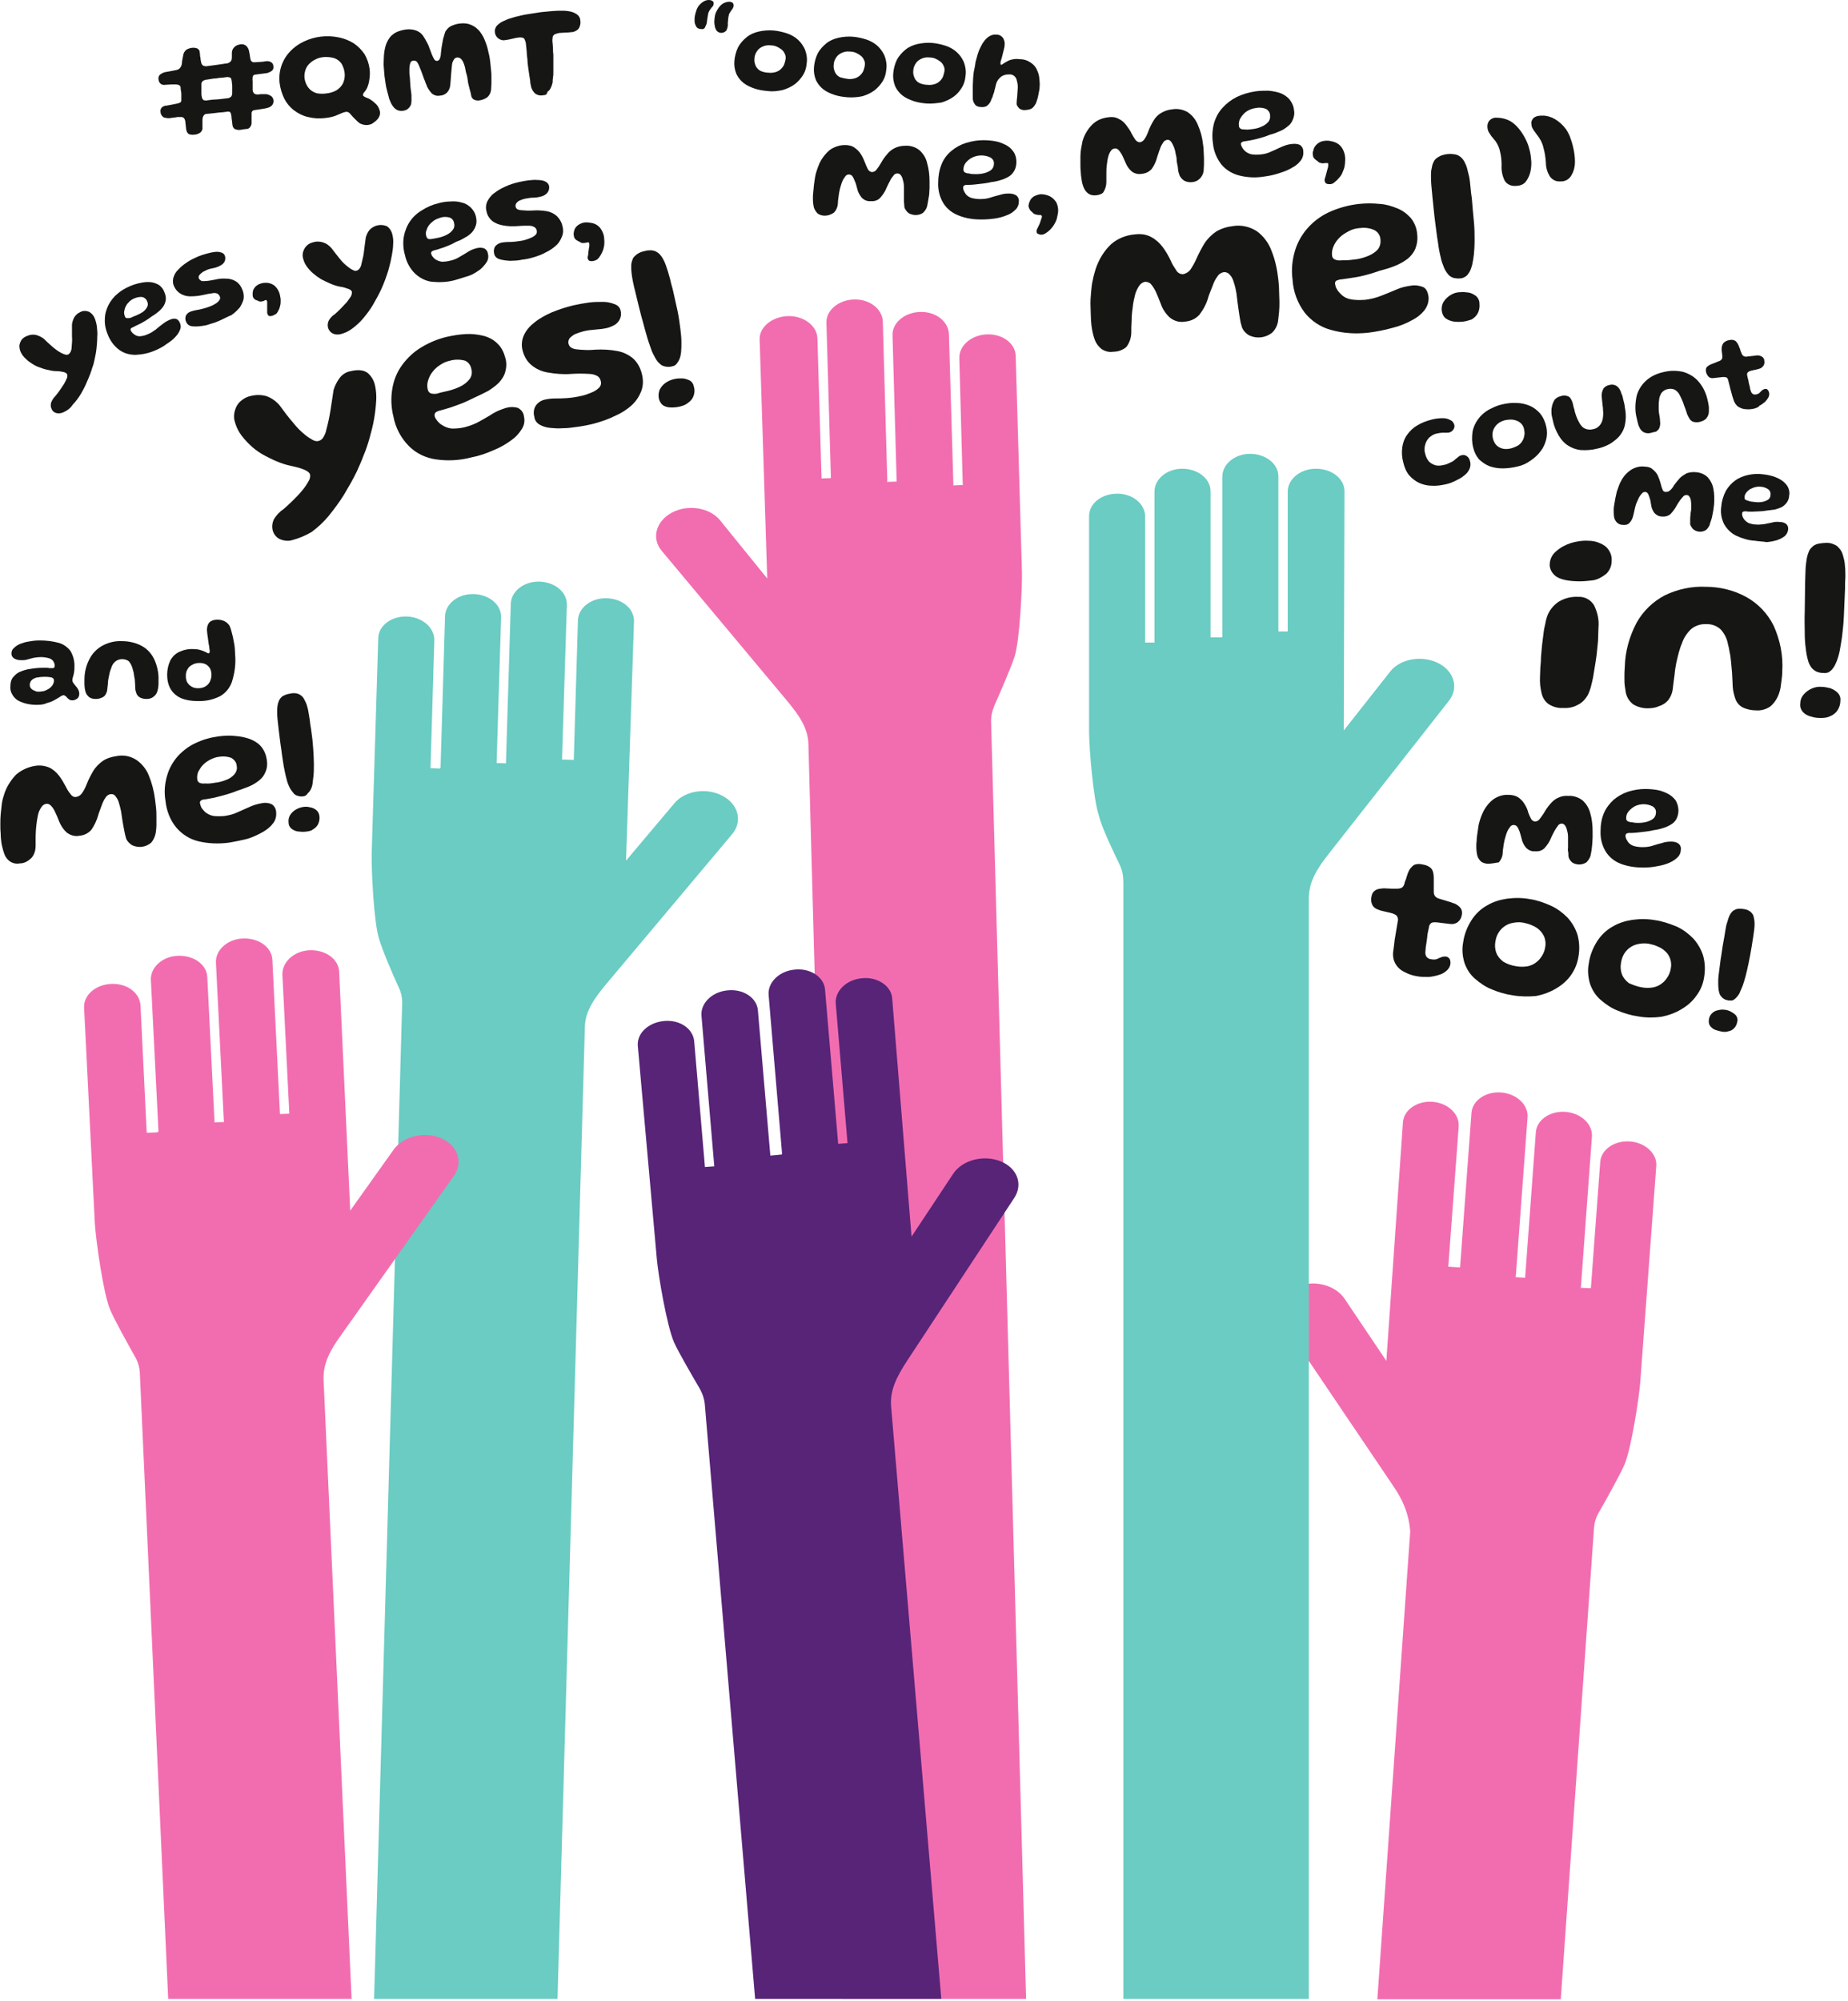 <?xml version="1.0" encoding="utf-8"?>
<!-- Generator: Adobe Illustrator 26.4.1, SVG Export Plug-In . SVG Version: 6.00 Build 0)  -->
<svg version="1.1" id="the-qmt-logo" xmlns="http://www.w3.org/2000/svg" xmlns:xlink="http://www.w3.org/1999/xlink" x="0px"
	 y="0px" width="534px" height="578px" viewBox="0 0 534 578" style="enable-background:new 0 0 534 578;" xml:space="preserve">
<style type="text/css">
	.st0{fill:#161615;}
	.st1{fill:#F26DB0;}
	.st2{fill:#6ACCC3;}
	.st3{fill:#572478;}
</style>
<g>
	<g id="Group_700" transform="translate(9 -349)">
		<path id="Path_9242" class="st0" d="M9.3,468.1c-0.7,0.3-1.4,0.4-2.1,0.2c-0.6-0.2-1.1-0.6-1.3-1.2c-0.3-0.6-0.3-1.2-0.1-1.9
			c0.3-0.7,0.7-1.3,1.2-1.8c0.4-0.5,0.9-1.1,1.3-1.7c0.4-0.6,0.8-1.2,1.2-1.8c0.3-0.5,0.6-1.1,0.8-1.6c0.2-0.4,0.2-0.8,0.1-1.2
			c-0.2-0.3-0.5-0.5-0.9-0.6c-0.8-0.2-1.5-0.3-2.3-0.3c-0.9,0-1.7-0.2-2.6-0.4c-0.9-0.2-1.7-0.5-2.5-0.8c-0.8-0.3-1.5-0.7-2.2-1.2
			c-0.7-0.4-1.3-1-1.8-1.5c-0.5-0.5-0.9-1.1-1.2-1.8c-0.2-0.5-0.3-1.1-0.3-1.7c0.1-0.6,0.3-1.1,0.6-1.6c0.4-0.5,0.9-0.9,1.5-1.1
			c0.8-0.4,1.6-0.5,2.5-0.4c0.9,0.2,1.7,0.6,2.4,1.1c0.9,0.9,1.8,1.7,2.6,2.4c0.7,0.6,1.5,1.2,2.4,1.7c0.4,0.2,0.8,0.4,1.2,0.5
			c0.3,0.1,0.6,0.1,0.9,0c0.3-0.2,0.6-0.5,0.7-0.8c0.2-0.4,0.3-0.8,0.3-1.3c0.1-1.1,0.2-2.1,0.1-3.2c0-1.2,0-2.3,0-3.4
			c0.1-0.7,0.3-1.4,0.7-2.1c0.4-0.6,0.9-1.1,1.6-1.4c0.8-0.5,1.8-0.5,2.7-0.1c0.7,0.4,1.3,1.1,1.6,1.9c0.3,0.8,0.5,1.6,0.6,2.4
			c0.1,1,0.2,2,0.1,2.9c0,1.1-0.1,2.1-0.2,3.2c-0.1,1.1-0.3,2.1-0.5,3c-0.2,1-0.4,1.9-0.7,2.6c-0.4,1.4-0.9,2.7-1.5,4
			c-0.5,1.3-1.2,2.6-1.9,3.8c-0.7,1.1-1.4,2.1-2.3,3C11.3,467,10.4,467.6,9.3,468.1"/>
		<path id="Path_9243" class="st0" d="M35.9,450.2c-1.8,0.8-3.7,1.2-5.7,1.3c-1.7,0-3.3-0.4-4.7-1.4c-1.5-1.1-2.6-2.6-3.3-4.3
			c-0.6-1.4-1-3-0.9-4.6c0-1.4,0.4-2.8,1-4c0.6-1.2,1.5-2.4,2.6-3.3c1.1-1,2.4-1.7,3.8-2.3c1-0.4,1.9-0.7,3-0.9
			c0.9-0.2,1.9-0.3,2.8-0.2c0.9,0.1,1.7,0.4,2.4,0.8c0.7,0.5,1.3,1.2,1.6,2.1c0.3,0.7,0.5,1.5,0.4,2.2c-0.1,0.7-0.3,1.3-0.7,1.9
			c-0.4,0.6-0.9,1.1-1.5,1.6c-0.6,0.5-1.3,1-2,1.4c-0.5,0.4-1.1,0.8-1.6,1.1c-0.7,0.4-1.3,0.8-2,1.1c-0.7,0.3-1.2,0.6-1.6,0.8
			c-0.3,0.1-0.5,0.2-0.7,0.4c-0.1,0.2-0.1,0.4,0,0.6c0.1,0.2,0.3,0.5,0.5,0.7c0.2,0.2,0.5,0.4,0.8,0.6c0.5,0.3,1.1,0.4,1.7,0.3
			c0.7-0.1,1.4-0.3,2-0.6c0.8-0.3,1.5-0.8,2.2-1.3c0.7-0.6,1.3-1.1,2-1.6c0.6-0.5,1.3-0.9,2-1.2c0.6-0.3,1.2-0.4,1.8-0.3
			c0.5,0.1,0.9,0.5,1.2,1.2c0.3,0.7,0.3,1.4,0,2c-0.3,0.8-0.8,1.5-1.4,2.1c-0.7,0.8-1.6,1.4-2.5,2C38.1,449.2,37,449.7,35.9,450.2
			 M30.4,440.1c0.7-0.3,1.3-0.6,1.9-1c0.5-0.4,0.9-0.8,1.2-1.4c0.3-0.5,0.3-1.1,0-1.7c-0.2-0.6-0.8-1.1-1.4-1.2
			c-0.8-0.1-1.6,0.1-2.3,0.4c-0.5,0.2-1,0.5-1.4,0.9c-0.4,0.4-0.8,0.8-1,1.3c-0.3,0.5-0.4,1-0.5,1.5c-0.1,0.5,0,1,0.2,1.5
			c0.1,0.3,0.3,0.5,0.6,0.5c0.4,0,0.7,0,1.1-0.1C29.1,440.6,29.7,440.4,30.4,440.1"/>
		<path id="Path_9244" class="st0" d="M54.5,441.6c-0.9,0.4-1.7,0.7-2.5,0.9c-0.8,0.3-1.5,0.5-2.3,0.6c-0.6,0.1-1.3,0.2-2,0.2
			c-0.6,0-1.2,0-1.8-0.2c-0.5-0.2-0.9-0.6-1.1-1.1c-0.3-0.6-0.3-1.2-0.1-1.8c0.3-0.6,0.8-1,1.4-1.2c0.5-0.2,1-0.3,1.5-0.4
			c0.6-0.1,1.2-0.2,1.9-0.4c0.7-0.2,1.5-0.4,2.2-0.7c0.6-0.2,1.1-0.5,1.6-0.8c0.4-0.2,0.8-0.6,1.1-1c0.2-0.3,0.3-0.7,0.1-1.1
			c-0.1-0.3-0.4-0.6-0.7-0.8c-0.5-0.2-1-0.2-1.4-0.1c-0.9,0.1-1.8,0.3-2.7,0.5c-1.3,0.3-2.5,0.4-3.8,0.4c-1,0-2-0.3-2.8-0.8
			c-0.8-0.5-1.4-1.2-1.8-2.1c-0.4-0.8-0.4-1.7-0.2-2.5c0.3-0.9,0.7-1.7,1.4-2.3c0.7-0.8,1.6-1.5,2.5-2.1c1-0.7,2.1-1.2,3.2-1.7
			c0.8-0.3,1.6-0.6,2.4-0.8c0.8-0.2,1.5-0.4,2.3-0.5c0.6-0.1,1.3-0.1,1.9,0.1c0.5,0.1,0.9,0.4,1.1,0.8c0.4,0.8,0.2,1.9-0.5,2.5
			c-0.3,0.3-0.7,0.5-1.1,0.7c-0.6,0.3-1.3,0.5-1.9,0.6c-0.6,0.1-1.3,0.3-1.9,0.6c-0.4,0.2-0.9,0.4-1.2,0.7c-0.3,0.2-0.6,0.5-0.8,0.8
			c-0.1,0.3-0.2,0.6,0,0.9c0.3,0.5,0.8,0.8,1.4,0.7c1,0,2.1-0.2,3.1-0.4c1.2-0.3,2.3-0.4,3.5-0.3c1,0,1.9,0.3,2.7,0.8
			c0.8,0.5,1.4,1.3,1.8,2.3c0.4,0.9,0.5,1.8,0.4,2.7c-0.2,0.9-0.6,1.7-1.1,2.5c-0.7,0.8-1.5,1.6-2.4,2.2
			C56.7,440.5,55.6,441.1,54.5,441.6"/>
		<path id="Path_9245" class="st0" d="M69.7,440.2c-0.5,0.2-0.9,0.1-1.1,0c-0.2-0.2-0.3-0.5-0.4-0.8c0-0.3,0-0.7,0-1.2s0-0.9,0-1.2
			c0-0.3,0-0.5,0-0.8c0-0.2-0.1-0.3-0.2-0.5c-0.1,0-0.2-0.1-0.3,0c-0.2,0-0.3,0.1-0.4,0.2c-0.3,0.1-0.6,0.2-0.9,0.2
			c-0.3,0-0.6,0-0.8-0.2c-0.3-0.1-0.5-0.2-0.8-0.3c-0.3-0.2-0.5-0.4-0.6-0.6c-0.2-0.3-0.2-0.7-0.2-1.1c0-0.6,0.1-1.2,0.5-1.7
			c0.3-0.5,0.8-0.8,1.3-1.1c0.5-0.2,1.1-0.4,1.7-0.4c1-0.1,2,0.2,2.8,0.8c0.8,0.7,1.4,1.7,1.6,2.8c0.1,0.5,0.2,0.9,0.2,1.4
			c0,0.5,0,1-0.1,1.4c-0.1,0.4-0.2,0.9-0.4,1.3c-0.2,0.4-0.4,0.8-0.7,1.2C70.5,439.8,70.1,440.1,69.7,440.2"/>
		<path id="Path_9246" class="st0" d="M89.5,445.5c-0.8,0.2-1.6,0.2-2.4-0.2c-0.6-0.3-1.1-0.9-1.3-1.6c-0.2-0.7-0.1-1.5,0.2-2.1
			c0.4-0.7,1-1.4,1.7-1.8c0.6-0.5,1.2-1.1,1.8-1.7c0.6-0.6,1.1-1.2,1.7-1.8c0.4-0.5,0.8-1.1,1.2-1.7c0.2-0.4,0.3-0.8,0.3-1.3
			c-0.1-0.3-0.4-0.6-0.9-0.8c-0.8-0.3-1.7-0.6-2.6-0.7c-1-0.2-1.9-0.5-2.8-0.9c-0.9-0.4-1.8-0.8-2.7-1.3c-0.8-0.5-1.6-1.1-2.3-1.7
			c-0.7-0.6-1.3-1.3-1.8-2c-0.5-0.7-0.8-1.4-1-2.2c-0.2-0.7-0.2-1.3,0-2c0.2-0.6,0.5-1.2,1-1.7c0.5-0.5,1.1-0.8,1.8-1
			c0.9-0.3,1.9-0.3,2.9,0c1,0.3,1.8,0.9,2.5,1.7c0.9,1.2,1.7,2.2,2.5,3.2c0.7,0.9,1.5,1.6,2.4,2.3c0.4,0.3,0.8,0.6,1.3,0.8
			c0.3,0.2,0.7,0.3,1,0.2c0.4-0.1,0.8-0.4,1-0.8c0.3-0.4,0.4-0.9,0.5-1.4c0.3-1.2,0.6-2.4,0.7-3.6c0.2-1.3,0.3-2.6,0.5-3.8
			c0.2-0.8,0.6-1.6,1.1-2.2c1.3-1.4,3.4-1.8,5.1-1c0.8,0.6,1.3,1.5,1.5,2.4c0.2,0.9,0.3,1.8,0.2,2.8c0,1.1-0.2,2.2-0.4,3.3
			c-0.2,1.2-0.5,2.4-0.8,3.5c-0.3,1.2-0.7,2.3-1.1,3.4c-0.4,1.1-0.8,2-1.2,2.9c-0.7,1.5-1.5,2.9-2.3,4.3c-0.8,1.4-1.8,2.7-2.8,3.9
			c-0.9,1.1-2,2.1-3.2,3C91.9,444.6,90.7,445.2,89.5,445.5"/>
		<path id="Path_9247" class="st0" d="M122.5,429.9c-2.1,0.6-4.4,0.7-6.6,0.5c-1.9-0.2-3.6-1.1-5-2.4c-1.5-1.5-2.5-3.4-2.9-5.4
			c-0.5-1.7-0.6-3.6-0.3-5.3c0.3-1.6,0.9-3.1,1.8-4.4c0.9-1.3,2.1-2.4,3.5-3.2c1.4-0.9,3-1.6,4.7-2c1.1-0.3,2.3-0.5,3.5-0.5
			c1.1-0.1,2.2,0,3.2,0.3c1,0.2,1.8,0.7,2.6,1.4c0.7,0.7,1.3,1.6,1.5,2.6c0.2,0.8,0.3,1.7,0,2.6c-0.2,0.7-0.6,1.4-1.1,2
			c-0.6,0.6-1.2,1.1-2,1.5c-0.8,0.5-1.6,0.9-2.5,1.2c-0.7,0.4-1.3,0.7-2,1c-0.8,0.3-1.6,0.7-2.4,0.9c-0.8,0.3-1.5,0.5-2,0.6
			c-0.3,0.1-0.6,0.2-0.8,0.4c-0.1,0.2-0.2,0.4-0.1,0.6c0.1,0.3,0.2,0.6,0.4,0.8c0.2,0.3,0.5,0.6,0.8,0.8c0.6,0.4,1.2,0.6,1.9,0.7
			c0.8,0,1.6-0.1,2.4-0.3c1-0.2,1.9-0.6,2.7-1.1c0.9-0.5,1.7-1,2.5-1.5c0.8-0.5,1.6-0.8,2.4-1c0.7-0.2,1.4-0.2,2.1,0
			c0.7,0.3,1.1,0.9,1.2,1.6c0.2,0.8,0.1,1.6-0.3,2.3c-0.5,0.8-1.2,1.6-1.9,2.2c-1,0.7-2,1.4-3.1,1.8
			C125.2,429.1,123.8,429.5,122.5,429.9 M118,417.6c0.8-0.2,1.6-0.5,2.3-0.9c0.6-0.3,1.2-0.8,1.6-1.4c0.4-0.5,0.5-1.2,0.3-1.9
			c-0.1-0.8-0.7-1.4-1.4-1.6c-0.9-0.2-1.8-0.2-2.6,0.1c-0.6,0.2-1.2,0.4-1.8,0.8c-0.5,0.4-1,0.8-1.4,1.3c-0.4,0.5-0.6,1-0.8,1.6
			c-0.2,0.5-0.2,1.1,0,1.7c0.1,0.3,0.3,0.6,0.5,0.7c0.4,0.1,0.8,0.1,1.2,0C116.5,417.9,117.2,417.8,118,417.6"/>
		<path id="Path_9248" class="st0" d="M144.9,423.4c-1,0.3-2,0.5-3,0.6c-0.9,0.2-1.8,0.3-2.7,0.3c-0.8,0.1-1.5,0-2.3-0.1
			c-0.7-0.1-1.3-0.2-2-0.5c-0.6-0.3-1-0.8-1.1-1.4c-0.2-0.7-0.1-1.4,0.2-2c0.4-0.6,1.1-1,1.8-1.2c0.6-0.1,1.2-0.2,1.8-0.2
			c0.7,0,1.4,0,2.2-0.1c0.9-0.1,1.7-0.2,2.6-0.4c0.7-0.2,1.3-0.4,2-0.7c0.5-0.2,1-0.5,1.4-0.9c0.3-0.3,0.4-0.8,0.3-1.2
			c-0.1-0.4-0.3-0.8-0.7-1c-0.5-0.3-1-0.4-1.6-0.4c-1,0-2.1,0-3.1,0.1c-1.5,0.1-2.9,0.1-4.4-0.2c-1.1-0.2-2.2-0.6-3.1-1.3
			c-0.8-0.7-1.4-1.6-1.6-2.7c-0.3-0.9-0.2-2,0.2-2.9c0.5-0.9,1.1-1.8,2-2.4c1-0.8,2.1-1.4,3.2-1.9c1.3-0.6,2.6-1,3.9-1.3
			c0.9-0.2,1.9-0.4,2.8-0.5c0.9-0.1,1.8-0.2,2.7-0.1c0.7,0,1.5,0.1,2.1,0.4c0.5,0.2,0.9,0.6,1.1,1.1c0.3,1-0.1,2.1-1,2.7
			c-0.4,0.3-0.9,0.5-1.4,0.6c-0.7,0.2-1.5,0.3-2.3,0.3c-0.7,0-1.5,0.2-2.2,0.3c-0.5,0.1-1,0.3-1.5,0.5c-0.4,0.2-0.7,0.4-1,0.8
			c-0.2,0.3-0.3,0.7-0.2,1c0.1,0.6,0.6,0.9,1.4,1c1.2,0.1,2.4,0.2,3.6,0.1c1.4-0.1,2.7,0,4,0.2c1.1,0.2,2.1,0.7,2.9,1.4
			c0.8,0.8,1.4,1.8,1.6,2.8c0.3,1,0.3,2.1-0.1,3.1c-0.4,1-0.9,1.9-1.7,2.6c-0.9,0.8-1.9,1.5-3,2C147.7,422.5,146.3,423,144.9,423.4"
			/>
		<path id="Path_9249" class="st0" d="M162.4,424.4c-0.6,0.1-1.1,0-1.3-0.2c-0.2-0.3-0.3-0.6-0.3-0.9c0.1-0.4,0.2-0.8,0.2-1.3
			c0.1-0.5,0.1-1,0.2-1.4c0.1-0.3,0.1-0.6,0.1-0.9c0-0.2,0-0.4-0.1-0.6c-0.1-0.1-0.2-0.1-0.3-0.1c-0.2,0-0.4,0.1-0.5,0.1
			c-0.4,0.1-0.7,0.1-1.1,0.1c-0.3,0-0.6-0.2-0.9-0.4c-0.3-0.1-0.6-0.3-0.9-0.5c-0.3-0.2-0.5-0.5-0.6-0.8c-0.1-0.4-0.2-0.9-0.1-1.3
			c0.1-0.7,0.3-1.3,0.8-1.8c0.5-0.5,1.1-0.8,1.7-1c0.6-0.2,1.3-0.2,2-0.1c1.1,0.1,2.2,0.5,3,1.4c0.8,1,1.3,2.2,1.3,3.5
			c0.1,0.5,0,1.1,0,1.6c-0.1,0.5-0.2,1.1-0.4,1.6c-0.2,0.5-0.4,0.9-0.7,1.4c-0.3,0.5-0.6,0.9-1,1.2
			C163.3,424.1,162.9,424.3,162.4,424.4"/>
		<path id="Path_9250" class="st0" d="M75.5,505c-1.2,0.4-2.6,0.2-3.7-0.3c-1-0.5-1.7-1.4-2-2.5c-0.3-1.1-0.1-2.3,0.4-3.3
			c0.7-1.1,1.6-2.1,2.7-2.8c0.9-0.8,1.8-1.6,2.8-2.6c0.9-0.9,1.8-1.8,2.6-2.8c0.7-0.8,1.3-1.7,1.8-2.6c0.4-0.6,0.6-1.3,0.5-2
			c-0.1-0.5-0.6-0.9-1.4-1.3c-1.3-0.6-2.6-0.9-4-1.2c-1.5-0.3-3-0.8-4.4-1.4c-1.4-0.6-2.8-1.3-4.2-2.1c-1.3-0.8-2.5-1.7-3.6-2.8
			c-1-1-1.9-2-2.7-3.2c-0.7-1.1-1.2-2.3-1.5-3.5c-0.3-1-0.2-2.1,0.1-3.1c0.3-1,0.8-1.9,1.6-2.6c0.8-0.7,1.8-1.3,2.9-1.5
			c1.5-0.4,3-0.4,4.5,0c1.5,0.5,2.9,1.5,3.9,2.7c1.3,1.8,2.6,3.5,3.9,5c1.1,1.4,2.3,2.6,3.7,3.7c0.6,0.5,1.3,0.9,2,1.3
			c0.5,0.3,1.1,0.4,1.6,0.3c0.7-0.2,1.2-0.6,1.5-1.2c0.4-0.7,0.7-1.4,0.8-2.1c0.5-1.8,0.9-3.7,1.2-5.6c0.3-2.1,0.6-4,0.9-5.9
			c0.4-1.3,1-2.4,1.8-3.5c0.8-1,1.9-1.7,3.2-1.9c2.1-0.5,3.7-0.3,4.8,0.5c1.2,1,1.9,2.3,2.2,3.8c0.3,1.4,0.4,2.9,0.3,4.3
			c-0.1,1.7-0.3,3.5-0.6,5.2c-0.3,1.8-0.8,3.7-1.3,5.5c-0.5,1.8-1.1,3.6-1.8,5.2c-0.6,1.7-1.3,3.1-1.9,4.5c-1.1,2.3-2.4,4.5-3.7,6.7
			c-1.3,2.1-2.8,4.1-4.4,6.1c-1.5,1.8-3.1,3.3-5,4.7C79.3,503.7,77.4,504.5,75.5,505"/>
		<path id="Path_9251" class="st0" d="M127.3,481.1c-3.4,0.9-6.9,1.1-10.3,0.6c-2.9-0.4-5.7-1.7-7.8-3.8c-2.3-2.3-3.9-5.3-4.5-8.5
			c-0.7-2.7-0.8-5.6-0.3-8.3c0.4-2.4,1.4-4.8,2.9-6.8c1.5-2,3.3-3.7,5.5-5c2.3-1.4,4.8-2.4,7.3-3c1.8-0.4,3.6-0.7,5.5-0.8
			c1.7-0.1,3.4,0.1,5.1,0.5c1.5,0.4,2.9,1.1,4,2.2c1.2,1.1,1.9,2.6,2.3,4.1c0.4,1.3,0.4,2.7,0,4.1c-0.3,1.2-1,2.2-1.8,3.1
			c-0.9,0.9-2,1.7-3.1,2.4c-1.3,0.7-2.6,1.3-3.9,1.9c-1,0.5-2.1,1-3.2,1.5c-1.3,0.5-2.6,1-3.8,1.4c-1.3,0.4-2.3,0.7-3.1,0.9
			c-0.5,0.1-0.9,0.3-1.3,0.6c-0.2,0.3-0.3,0.7-0.2,1c0.1,0.5,0.4,0.9,0.7,1.3c0.4,0.5,0.8,0.9,1.3,1.2c0.9,0.6,1.9,1,3,1.1
			c1.3,0,2.5-0.1,3.7-0.4c1.5-0.4,2.9-0.9,4.3-1.7c1.4-0.8,2.7-1.5,3.9-2.3c1.2-0.7,2.5-1.2,3.8-1.6c1.1-0.3,2.2-0.3,3.3,0
			c1,0.5,1.7,1.4,1.8,2.5c0.3,1.2,0.1,2.5-0.6,3.6c-0.8,1.3-1.8,2.4-3.1,3.3c-1.5,1.1-3.2,2.1-5,2.8
			C131.5,480,129.4,480.7,127.3,481.1 M120.5,461.9c1.2-0.3,2.4-0.7,3.6-1.3c1-0.5,1.9-1.2,2.6-2.1c0.6-0.8,0.8-1.9,0.5-2.9
			c-0.2-1.2-1-2.2-2.1-2.5c-1.3-0.3-2.8-0.3-4.1,0.1c-1,0.2-1.9,0.6-2.8,1.2c-0.8,0.5-1.6,1.2-2.2,2c-0.6,0.7-1,1.6-1.3,2.5
			c-0.3,0.9-0.3,1.8-0.1,2.6c0.1,0.5,0.4,0.9,0.8,1.1c0.6,0.2,1.3,0.2,1.9,0.1C118.2,462.4,119.2,462.2,120.5,461.9"/>
		<path id="Path_9252" class="st0" d="M162.5,471.4c-1.6,0.4-3.2,0.7-4.7,0.9c-1.4,0.2-2.8,0.4-4.3,0.4c-1.2,0.1-2.4,0-3.5-0.1
			c-1.1-0.1-2.1-0.4-3-0.9c-0.9-0.5-1.5-1.3-1.6-2.3c-0.3-1.1-0.2-2.2,0.4-3.2c0.7-1,1.7-1.6,2.8-1.8c0.9-0.2,1.9-0.3,2.8-0.3
			c1,0,2.2,0,3.4-0.1c1.3-0.1,2.7-0.3,4-0.6c1.1-0.2,2.1-0.6,3.1-1c0.8-0.3,1.6-0.8,2.2-1.4c0.5-0.5,0.7-1.2,0.5-1.9
			c-0.1-0.6-0.5-1.2-1-1.5c-0.8-0.4-1.6-0.6-2.5-0.6c-1.6-0.1-3.3-0.1-4.9,0c-2.3,0.2-4.6,0-6.9-0.4c-1.8-0.3-3.4-1-4.8-2.2
			c-1.3-1.1-2.1-2.6-2.5-4.2c-0.4-1.5-0.2-3.1,0.4-4.4c0.7-1.5,1.8-2.7,3.1-3.7c1.5-1.2,3.2-2.1,5-2.9c2-0.8,4.1-1.5,6.2-2
			c1.4-0.3,2.9-0.6,4.4-0.8c1.4-0.2,2.8-0.2,4.3-0.2c1.1,0,2.3,0.3,3.3,0.7c0.8,0.3,1.4,0.9,1.6,1.7c0.5,1.6-0.2,3.3-1.6,4.2
			c-0.7,0.4-1.4,0.7-2.1,0.9c-1.2,0.3-2.3,0.4-3.5,0.5c-1.2,0.1-2.3,0.2-3.5,0.5c-0.8,0.2-1.6,0.5-2.4,0.8c-0.6,0.3-1.1,0.7-1.6,1.2
			c-0.3,0.5-0.5,1.1-0.3,1.6c0.2,0.9,0.9,1.4,2.2,1.6c1.9,0.2,3.7,0.3,5.6,0.1c2.1-0.1,4.2,0,6.3,0.4c1.7,0.3,3.3,1.1,4.6,2.2
			c1.3,1.2,2.1,2.8,2.5,4.5c0.4,1.6,0.4,3.3-0.2,4.9c-0.6,1.5-1.5,2.9-2.7,4c-1.4,1.3-3,2.3-4.8,3.1
			C166.8,470.1,164.7,470.8,162.5,471.4"/>
		<path id="Path_9253" class="st0" d="M187.6,466.4c-0.8,0.2-1.6,0.3-2.5,0.3c-0.8,0-1.6-0.1-2.3-0.5c-0.7-0.4-1.2-1.2-1.4-2
			c-0.2-0.9-0.1-1.8,0.2-2.6c0.4-0.8,1-1.5,1.7-2c0.7-0.5,1.6-0.9,2.5-1.1c0.8-0.2,1.5-0.2,2.3-0.2c0.8,0,1.5,0.3,2.2,0.6
			c0.7,0.4,1.1,1.1,1.2,1.8c0.3,0.9,0.2,1.9-0.1,2.7c-0.3,0.8-0.8,1.4-1.5,1.9C189.2,465.9,188.4,466.2,187.6,466.4 M185.3,454.8
			c-0.6,0.2-1.3,0.2-1.9,0.1c-0.6-0.1-1.2-0.3-1.6-0.7c-0.6-0.5-1-1-1.4-1.7c-0.5-0.9-1-1.8-1.3-2.8c-0.4-1.1-0.9-2.5-1.3-4
			c-0.5-1.6-0.9-3.4-1.5-5.4c-0.5-2-1.1-4.3-1.7-6.9c-0.3-1.1-0.5-2.1-0.7-3c-0.2-0.9-0.3-1.8-0.4-2.5c-0.1-0.7-0.1-1.4-0.1-2.1
			c0-0.6,0.1-1.1,0.3-1.6c0.1-0.5,0.4-0.9,0.7-1.2c0.4-0.4,0.8-0.7,1.2-0.9c0.6-0.3,1.2-0.5,1.8-0.6c0.6-0.2,1.3-0.2,1.9-0.2
			c0.5,0.1,1.1,0.2,1.5,0.5c0.5,0.3,0.9,0.7,1.2,1.1c0.4,0.5,0.7,1.1,1,1.7c0.3,0.7,0.6,1.5,0.8,2.2c0.3,0.8,0.5,1.8,0.8,2.7
			c0.2,1,0.5,2,0.8,3.1c0.5,2.3,1,4.4,1.4,6.3c0.4,1.9,0.6,3.6,0.8,5.1c0.2,1.5,0.3,2.8,0.3,3.9c0,1,0,1.9-0.1,2.9
			c-0.1,0.7-0.2,1.4-0.5,2c-0.2,0.5-0.5,0.9-0.8,1.3C186.2,454.5,185.8,454.7,185.3,454.8"/>
		<path id="Path_9254" class="st0" d="M212.9,375.3c-1.3-0.1-2.6-0.3-3.8-0.7c-1.2-0.4-2.3-0.9-3.2-1.6c-0.9-0.7-1.6-1.6-2.1-2.6
			c-0.5-1.2-0.7-2.5-0.6-3.7c0.1-1.4,0.5-2.9,1.1-4.1c0.6-1.1,1.5-2.1,2.5-2.9c1-0.8,2.2-1.3,3.5-1.6c1.4-0.3,2.8-0.4,4.1-0.3
			c1.3,0.1,2.6,0.4,3.9,0.8c1.2,0.4,2.3,1,3.2,1.8c0.9,0.8,1.6,1.8,2.1,2.9c0.5,1.3,0.7,2.7,0.5,4c-0.1,1.2-0.4,2.3-1,3.3
			c-0.6,1-1.5,2-2.4,2.7c-1.1,0.8-2.2,1.3-3.5,1.7C215.8,375.3,214.4,375.5,212.9,375.3 M213.1,370c0.7,0.1,1.4,0,2.1-0.2
			c0.6-0.2,1.1-0.5,1.5-0.9c0.4-0.4,0.7-0.8,0.9-1.3c0.2-0.5,0.3-1,0.4-1.5c0.1-0.6,0-1.2-0.3-1.7c-0.2-0.5-0.6-0.9-1-1.2
			c-0.4-0.3-0.9-0.6-1.4-0.8c-0.5-0.2-1.1-0.3-1.6-0.3c-0.7-0.1-1.5,0-2.2,0.3c-0.7,0.3-1.3,0.7-1.7,1.3c-0.5,0.7-0.8,1.5-0.8,2.3
			c-0.1,0.7,0.1,1.4,0.4,2.1c0.3,0.6,0.8,1.1,1.4,1.4C211.5,369.8,212.3,370,213.1,370"/>
		<path id="Path_9255" class="st0" d="M235.9,377.1c-1.3-0.1-2.6-0.3-3.8-0.7c-1.2-0.4-2.3-0.9-3.2-1.6c-0.9-0.7-1.6-1.6-2.1-2.6
			c-0.5-1.2-0.7-2.5-0.6-3.7c0.1-1.4,0.5-2.9,1.1-4.1c0.6-1.1,1.5-2.1,2.5-2.9c1-0.8,2.2-1.3,3.5-1.6c1.4-0.3,2.8-0.4,4.1-0.3
			c1.3,0.1,2.6,0.4,3.9,0.8c1.2,0.4,2.3,1,3.2,1.8c0.9,0.8,1.6,1.8,2.1,2.9c0.5,1.3,0.7,2.7,0.5,4c-0.1,1.2-0.4,2.3-1,3.3
			c-0.6,1-1.5,2-2.4,2.7c-1.1,0.8-2.2,1.3-3.5,1.7C238.7,377.1,237.3,377.2,235.9,377.1 M236,371.8c0.7,0.1,1.4,0,2.1-0.2
			c0.6-0.2,1.1-0.5,1.5-0.9c0.4-0.4,0.7-0.8,0.9-1.3c0.2-0.5,0.3-1,0.4-1.5c0.1-0.6,0-1.2-0.3-1.7c-0.2-0.5-0.6-0.9-1-1.2
			c-0.4-0.3-0.9-0.6-1.4-0.8c-0.5-0.2-1.1-0.3-1.6-0.3c-0.7-0.1-1.5,0-2.2,0.3c-0.7,0.3-1.3,0.7-1.7,1.3c-0.5,0.7-0.8,1.5-0.8,2.3
			c-0.1,0.7,0.1,1.4,0.4,2.1c0.3,0.6,0.8,1.1,1.4,1.4C234.4,371.5,235.2,371.7,236,371.8"/>
		<path id="Path_9256" class="st0" d="M258.8,378.9c-1.3-0.1-2.6-0.3-3.8-0.7c-1.2-0.4-2.3-0.9-3.2-1.6c-0.9-0.7-1.6-1.6-2.1-2.6
			c-0.5-1.2-0.7-2.5-0.6-3.7c0.1-1.4,0.5-2.9,1.1-4.1c0.6-1.1,1.5-2.1,2.5-2.9c1-0.8,2.2-1.3,3.5-1.6c1.4-0.3,2.8-0.4,4.1-0.3
			c1.3,0.1,2.6,0.4,3.9,0.8c1.2,0.4,2.3,1,3.2,1.8c0.9,0.8,1.6,1.8,2.1,2.9c0.5,1.3,0.7,2.7,0.5,4c-0.1,1.2-0.4,2.3-1,3.3
			c-0.6,1-1.4,2-2.4,2.7c-1.1,0.8-2.2,1.3-3.5,1.7C261.7,378.8,260.3,379,258.8,378.9 M259,373.5c0.7,0.1,1.4,0,2.1-0.2
			c0.6-0.2,1.1-0.5,1.5-0.9c0.4-0.4,0.7-0.8,0.9-1.3c0.2-0.5,0.3-1,0.4-1.5c0.1-0.6,0-1.2-0.3-1.7c-0.2-0.5-0.6-0.9-1-1.2
			c-0.4-0.3-0.9-0.6-1.4-0.8c-0.5-0.2-1.1-0.3-1.6-0.3c-0.7-0.1-1.5,0-2.2,0.3c-0.7,0.3-1.3,0.7-1.7,1.3c-0.5,0.7-0.8,1.5-0.8,2.3
			c-0.1,0.7,0.1,1.4,0.4,2.1c0.3,0.6,0.8,1.1,1.4,1.4C257.4,373.3,258.2,373.5,259,373.5"/>
		<path id="Path_9257" class="st0" d="M274.3,379.9c-0.5,0-1-0.2-1.4-0.5c-0.3-0.4-0.6-0.8-0.7-1.3c-0.1-0.3-0.1-0.7-0.1-1
			c0-0.4,0-1,0-1.5c0-0.6,0-1.2,0-1.9c0-0.7,0.1-1.4,0.1-2.2c0.1-0.8,0.1-1.5,0.3-2.3s0.3-1.6,0.4-2.3c0.2-0.8,0.4-1.5,0.6-2.2
			c0.2-0.7,0.5-1.4,0.8-2c0.3-0.6,0.6-1.2,1-1.7c0.4-0.6,1-1.2,1.7-1.6c0.6-0.3,1.3-0.5,2-0.4c0.7,0,1.3,0.3,1.8,0.9
			c0.4,0.6,0.6,1.4,0.5,2.1c0,0.4-0.1,0.8-0.2,1.2c-0.1,0.4-0.2,0.8-0.3,1.2s-0.2,0.8-0.3,1.2c-0.1,0.4-0.2,0.7-0.3,1
			c-0.1,0.2-0.1,0.5-0.1,0.7c0,0.3,0,0.4,0.2,0.4c0.2,0,0.4-0.1,0.6-0.3c0.3-0.2,0.6-0.4,1-0.6c0.5-0.3,1-0.5,1.5-0.6
			c0.8-0.2,1.5-0.2,2.3-0.1c1.1,0,2.1,0.3,3,0.9c0.8,0.5,1.4,1.1,1.8,1.9c0.4,0.8,0.7,1.6,0.8,2.5c0.1,0.9,0.2,1.9,0.1,2.8
			c0,0.5-0.1,0.9-0.2,1.4s-0.2,1-0.3,1.5c-0.1,0.5-0.3,0.9-0.4,1.3c-0.1,0.4-0.3,0.7-0.5,1c-0.3,0.5-0.7,0.9-1.2,1.1
			c-0.6,0.2-1.2,0.3-1.9,0.3c-0.5,0-1-0.2-1.4-0.5c-0.3-0.3-0.5-0.6-0.7-1c0-0.3-0.1-0.6,0-0.9c0-0.4,0-0.7,0.1-1.2
			c0-0.4,0.1-0.9,0.1-1.4s0.1-1,0.1-1.4c0-0.5,0-0.9-0.1-1.4c-0.1-0.4-0.2-0.8-0.3-1.2c-0.2-0.4-0.4-0.7-0.7-0.9
			c-0.4-0.3-0.8-0.4-1.2-0.4c-0.5,0-1.1,0-1.6,0.2c-0.4,0.1-0.9,0.4-1.2,0.7c-0.3,0.3-0.6,0.6-0.8,1c-0.2,0.3-0.3,0.7-0.4,1
			c-0.1,0.6-0.3,1.1-0.4,1.6s-0.2,0.9-0.4,1.3c-0.1,0.4-0.2,0.8-0.4,1.1c-0.1,0.3-0.3,0.7-0.4,1c-0.3,0.5-0.7,1-1.2,1.3
			C275.5,379.9,274.9,380,274.3,379.9"/>
		<path id="Path_9258" class="st0" d="M307.8,405.4c-0.8,0.1-1.5,0-2.2-0.4c-0.6-0.4-1.1-1-1.4-1.7c-0.4-0.9-0.6-1.8-0.7-2.7
			c-0.1-0.6-0.2-1.3-0.2-2c-0.1-0.7-0.1-1.5-0.1-2.2c0-0.8,0-1.5,0-2.3c0-0.7,0.1-1.5,0.2-2.2c0.1-0.7,0.3-1.4,0.4-2.1
			c0.5-1.8,1.5-3.5,2.8-4.8c1.2-1.2,2.8-1.9,4.5-2.1c1.1-0.2,2.2-0.1,3.1,0.4c0.9,0.4,1.6,1,2.2,1.8c0.6,0.8,1.2,1.6,1.6,2.5
			c0.3,0.6,0.7,1.2,1.1,1.8c0.3,0.4,0.8,0.7,1.3,0.7c0.5-0.1,1-0.4,1.3-0.9c0.5-0.7,0.8-1.4,1.1-2.2c0.4-1.1,0.9-2.1,1.5-3.1
			c0.5-0.9,1.3-1.7,2.1-2.2c1-0.6,2.1-1,3.2-1.1c1.6-0.3,3.2,0,4.6,0.8c1.3,0.9,2.3,2.1,2.9,3.6c0.8,1.8,1.3,3.6,1.5,5.5
			c0.1,0.7,0.2,1.3,0.2,2s0.1,1.4,0.1,2.1c0,0.7,0,1.3,0,2c0,0.6-0.1,1.2-0.1,1.8c-0.1,0.8-0.5,1.6-1.1,2.2c-0.6,0.6-1.3,0.9-2.1,1
			c-0.7,0.1-1.5,0-2.2-0.3c-0.6-0.3-1.1-0.8-1.5-1.5c-0.1-0.3-0.2-0.6-0.3-0.9c-0.1-0.3-0.2-0.7-0.2-1.1s-0.1-0.8-0.2-1.3
			c-0.1-0.5-0.2-0.9-0.2-1.5s-0.2-1.1-0.3-1.7c-0.1-0.7-0.3-1.4-0.6-2.1c-0.2-0.5-0.5-1-0.8-1.4c-0.3-0.3-0.7-0.5-1.1-0.4
			c-0.5,0.1-0.9,0.4-1.1,0.8c-0.4,0.6-0.7,1.1-0.9,1.8c-0.3,0.7-0.5,1.5-0.8,2.3c-0.3,1.2-0.8,2.4-1.6,3.5c-0.7,0.8-1.7,1.3-2.8,1.4
			c-1,0.2-2.1,0-3-0.7c-0.8-0.7-1.4-1.6-1.8-2.6c-0.4-0.9-0.7-1.6-1-2.2c-0.3-0.5-0.6-1-1-1.4c-0.3-0.3-0.7-0.5-1.2-0.4
			c-0.4,0.1-0.8,0.3-1,0.7c-0.4,0.5-0.6,1.1-0.8,1.8c-0.2,0.8-0.3,1.7-0.4,2.5c-0.1,0.8-0.1,1.7-0.1,2.5c0,0.8,0,1.6,0,2.2
			c0,1-0.3,2-0.8,2.8C309.7,404.9,308.8,405.3,307.8,405.4"/>
		<path id="Path_9259" class="st0" d="M356.3,400c-2.4,0.4-4.8,0.3-7.2-0.3c-2-0.5-3.8-1.6-5.1-3.1c-1.4-1.8-2.3-3.9-2.5-6.2
			c-0.3-1.9-0.2-3.9,0.3-5.8c0.5-1.7,1.3-3.2,2.5-4.5c1.2-1.3,2.5-2.3,4.1-3.1c1.7-0.8,3.4-1.3,5.3-1.6c1.3-0.2,2.6-0.2,3.8-0.2
			c1.2,0.1,2.3,0.3,3.5,0.7c1,0.4,1.9,1,2.6,1.8c0.7,0.9,1.2,1.9,1.3,3c0.2,0.9,0.1,1.9-0.3,2.8c-0.3,0.8-0.8,1.5-1.5,2
			c-0.7,0.6-1.5,1.1-2.3,1.4c-0.9,0.4-1.9,0.8-2.8,1c-0.8,0.3-1.5,0.6-2.3,0.8c-0.9,0.3-1.8,0.5-2.7,0.7c-0.9,0.2-1.6,0.3-2.2,0.4
			c-0.3,0-0.7,0.1-1,0.3c-0.2,0.2-0.3,0.4-0.2,0.7c0.1,0.3,0.2,0.6,0.4,0.9c0.6,1,1.6,1.7,2.8,1.9c0.9,0.1,1.7,0.1,2.6,0
			c1.1-0.1,2.1-0.4,3.1-0.9c1-0.4,1.9-0.9,2.9-1.3c0.9-0.4,1.8-0.7,2.8-0.8c0.8-0.1,1.5-0.1,2.3,0.2c0.7,0.4,1.1,1.1,1.1,1.9
			c0.1,0.9-0.1,1.7-0.6,2.5c-0.6,0.8-1.4,1.6-2.4,2.1c-1.1,0.7-2.3,1.2-3.6,1.6C359.3,399.5,357.8,399.8,356.3,400 M352.9,386.3
			c0.9-0.1,1.7-0.3,2.6-0.7c0.7-0.3,1.4-0.7,1.9-1.3c0.5-0.5,0.7-1.3,0.6-2c0-0.8-0.6-1.6-1.3-1.9c-0.9-0.3-1.9-0.4-2.8-0.2
			c-0.7,0.1-1.4,0.3-2,0.6c-0.6,0.3-1.2,0.7-1.6,1.2c-0.5,0.5-0.8,1-1.1,1.6c-0.2,0.6-0.3,1.2-0.2,1.8c0,0.3,0.2,0.6,0.5,0.8
			c0.4,0.2,0.9,0.2,1.3,0.2C351.3,386.5,352,386.4,352.9,386.3"/>
		<path id="Path_9260" class="st0" d="M375.3,402.2c-0.7,0-1.1-0.1-1.3-0.4c-0.2-0.3-0.3-0.7-0.2-1.1c0.1-0.4,0.3-0.9,0.4-1.4
			c0.1-0.5,0.3-1,0.4-1.5c0.1-0.3,0.2-0.6,0.2-1c0-0.2,0-0.4,0-0.6c-0.1-0.1-0.2-0.1-0.3-0.1c-0.2,0-0.4,0-0.6,0
			c-0.4,0.1-0.8,0.1-1.2,0c-0.4-0.1-0.7-0.2-0.9-0.5c-0.3-0.2-0.6-0.4-0.9-0.7c-0.3-0.3-0.5-0.6-0.5-1c-0.1-0.5-0.1-1,0.1-1.4
			c0.1-0.7,0.5-1.4,1.1-1.9c0.6-0.5,1.2-0.8,2-0.9c0.7-0.1,1.4-0.1,2.1,0.1c1.2,0.2,2.3,0.8,3,1.8c0.8,1.2,1.1,2.5,1,3.9
			c0,0.6-0.1,1.2-0.2,1.7c-0.1,0.6-0.4,1.1-0.6,1.7c-0.2,0.5-0.5,1-0.9,1.4c-0.4,0.5-0.8,0.9-1.2,1.2
			C376.3,402,375.8,402.2,375.3,402.2"/>
		<path id="Path_9261" class="st0" d="M312.7,450.6c-1.2,0.2-2.3-0.1-3.3-0.7c-0.9-0.7-1.6-1.6-2-2.6c-0.5-1.3-0.8-2.7-1-4.2
			c-0.1-0.9-0.2-2-0.2-3s-0.1-2.2-0.1-3.4c0-1.2,0.1-2.3,0.2-3.5c0.1-1.1,0.2-2.3,0.5-3.4c0.2-1.1,0.5-2.1,0.8-3.1
			c0.9-2.7,2.4-5.2,4.4-7.1c1.9-1.7,4.4-2.7,7-2.9c1.6-0.2,3.3,0,4.7,0.8c1.3,0.7,2.4,1.7,3.3,2.9c0.9,1.2,1.7,2.6,2.3,3.9
			c0.4,1,1,1.9,1.6,2.8c0.4,0.7,1.1,1.1,1.9,1.1c0.8-0.1,1.6-0.6,2.1-1.2c0.7-1,1.3-2.1,1.8-3.2c0.7-1.6,1.5-3.1,2.4-4.6
			c0.9-1.3,2-2.4,3.3-3.3c1.5-0.9,3.2-1.4,4.9-1.6c2.4-0.4,4.9,0.2,6.9,1.5c1.9,1.4,3.4,3.4,4.2,5.6c1.1,2.7,1.7,5.6,2,8.5
			c0.1,1,0.2,2,0.2,3.1s0.1,2.1,0.1,3.1c0,1,0,2-0.1,3c-0.1,0.9-0.2,1.8-0.3,2.7c-0.2,1.3-0.8,2.4-1.7,3.3c-1.9,1.5-4.4,1.8-6.6,0.8
			c-0.9-0.5-1.7-1.3-2.1-2.3c-0.1-0.5-0.3-0.9-0.4-1.4c-0.1-0.5-0.2-1.1-0.3-1.7c-0.1-0.6-0.2-1.3-0.3-2c-0.1-0.7-0.2-1.4-0.3-2.2
			c-0.1-0.8-0.2-1.6-0.3-2.5c-0.2-1.1-0.4-2.2-0.8-3.3c-0.2-0.8-0.6-1.6-1.2-2.2c-0.4-0.5-1-0.7-1.6-0.7c-0.7,0.1-1.4,0.5-1.8,1.1
			c-0.6,0.8-1.1,1.7-1.4,2.6c-0.4,1.1-0.9,2.2-1.3,3.4c-0.5,1.9-1.4,3.6-2.6,5.2c-1.1,1.2-2.6,1.9-4.2,2c-1.6,0.3-3.2-0.2-4.4-1.2
			c-1.2-1.1-2.1-2.5-2.6-4c-0.5-1.3-1-2.5-1.4-3.4c-0.4-0.8-0.8-1.5-1.4-2.2c-0.4-0.5-1.1-0.7-1.7-0.7c-0.7,0.1-1.2,0.5-1.6,1
			c-0.6,0.8-1,1.7-1.3,2.7c-0.3,1.2-0.6,2.5-0.7,3.8c-0.2,1.3-0.3,2.5-0.3,3.7c-0.1,1.2-0.1,2.4-0.1,3.4c0,1.5-0.5,3-1.4,4.2
			C315.5,450.1,314.1,450.6,312.7,450.6"/>
		<path id="Path_9262" class="st0" d="M386.4,445.1c-3.6,0.4-7.3,0.2-10.8-0.8c-3-0.8-5.7-2.6-7.6-5c-2.1-2.8-3.3-6.1-3.5-9.5
			c-0.4-2.9-0.1-5.9,0.8-8.7c0.8-2.5,2.2-4.8,4-6.7c1.8-1.9,4-3.4,6.4-4.4c2.6-1.1,5.3-1.8,8.1-2.1c1.9-0.2,3.9-0.2,5.8,0
			c1.8,0.1,3.5,0.6,5.2,1.3c1.5,0.6,2.8,1.6,3.9,2.8c1,1.3,1.7,2.9,1.8,4.6c0.2,1.4,0,2.9-0.5,4.2c-0.5,1.2-1.3,2.2-2.3,3
			c-1.1,0.8-2.3,1.5-3.6,2c-1.4,0.6-2.9,1-4.4,1.4c-1.2,0.4-2.3,0.8-3.5,1.1c-1.4,0.4-2.8,0.7-4.2,0.9s-2.5,0.4-3.4,0.5
			c-0.5,0-1,0.2-1.5,0.4c-0.3,0.3-0.4,0.6-0.3,1c0.1,0.5,0.2,1,0.5,1.4c0.3,0.6,0.7,1,1.2,1.5c0.8,0.8,1.8,1.3,3,1.5
			c1.3,0.2,2.6,0.2,4,0.1c1.6-0.2,3.2-0.6,4.7-1.2c1.5-0.6,3-1.2,4.4-1.8c1.3-0.6,2.8-0.9,4.2-1.1c1.2-0.2,2.3,0,3.4,0.4
			c0.9,0.4,1.4,1.4,1.6,2.9c0.1,1.3-0.3,2.6-1.1,3.7c-1,1.3-2.3,2.3-3.7,3c-1.8,1-3.6,1.7-5.6,2.2
			C390.9,444.4,388.7,444.8,386.4,445.1 M382,424c1.3-0.1,2.6-0.4,3.9-0.9c1.1-0.4,2.2-1,3-1.8c0.8-0.8,1.1-1.9,1-3
			c0-1.3-0.8-2.4-1.9-2.9c-1.4-0.6-2.8-0.7-4.3-0.5c-1.1,0.1-2.1,0.4-3,0.9c-0.9,0.5-1.8,1-2.6,1.8c-0.7,0.7-1.3,1.5-1.7,2.4
			c-0.4,0.9-0.6,1.8-0.5,2.7c0,0.5,0.3,1,0.7,1.2c0.6,0.3,1.3,0.4,2,0.3C379.5,424.2,380.6,424.2,382,424"/>
		<path id="Path_9263" class="st0" d="M413.8,441.9c-0.9,0.1-1.8,0.1-2.6,0c-0.8-0.1-1.7-0.4-2.4-0.9c-0.7-0.5-1.1-1.4-1.2-2.3
			c-0.1-0.9,0.1-1.9,0.6-2.6c0.5-0.8,1.2-1.4,2-1.9c0.8-0.5,1.8-0.8,2.7-0.8c0.8-0.1,1.6,0,2.4,0.1c0.8,0.1,1.5,0.5,2.2,1
			c0.6,0.5,1,1.3,1,2.1c0.1,1,0,2-0.5,2.9c-0.4,0.8-1.1,1.4-1.8,1.8C415.5,441.5,414.7,441.8,413.8,441.9 M413.1,429.4
			c-0.7,0.1-1.4,0-2-0.1c-0.6-0.2-1.2-0.5-1.6-1c-0.5-0.6-0.9-1.2-1.2-1.9c-0.4-1-0.8-2-1-3.1c-0.3-1.2-0.6-2.7-0.8-4.4
			c-0.3-1.7-0.5-3.6-0.8-5.8c-0.3-2.2-0.5-4.7-0.8-7.4c-0.1-1.2-0.2-2.3-0.3-3.2c-0.1-1-0.1-1.9-0.1-2.7c0-0.7,0-1.4,0.2-2.2
			c0.1-0.6,0.2-1.1,0.5-1.7c0.2-0.5,0.5-0.9,0.9-1.2c0.4-0.3,0.9-0.6,1.4-0.8c0.7-0.2,1.3-0.4,2-0.4c0.7-0.1,1.3,0,2,0.1
			c0.6,0.1,1.1,0.4,1.5,0.7c0.5,0.4,0.8,0.8,1.1,1.3c0.3,0.6,0.6,1.2,0.8,1.9c0.2,0.8,0.4,1.6,0.6,2.4c0.2,0.9,0.3,1.9,0.4,3
			c0.1,1.1,0.2,2.2,0.4,3.4c0.2,2.5,0.4,4.7,0.6,6.7s0.2,3.8,0.2,5.4c0,1.6-0.1,3-0.2,4.1c-0.1,1-0.3,2-0.5,3
			c-0.2,0.7-0.4,1.4-0.8,2.1c-0.3,0.5-0.6,0.9-1,1.2C414,429.2,413.5,429.4,413.1,429.4"/>
		<path id="Path_9264" class="st0" d="M1.6,552.6c-1,0-1.9-0.1-2.8-0.3c-0.9-0.2-1.7-0.5-2.5-0.9c-0.7-0.4-1.3-1-1.7-1.7
			c-0.5-0.8-0.7-1.6-0.6-2.5c0-0.9,0.2-1.9,0.8-2.6c0.6-0.7,1.3-1.3,2.1-1.6c1-0.4,2-0.7,3-0.8c1.2-0.2,2.3-0.3,3.5-0.3
			c0.3,0,0.7,0,1,0c0.3,0,0.6,0,0.9,0.1c0.3,0,0.5,0,0.7,0c0.2,0,0.4,0,0.6-0.1c0.1-0.1,0.2-0.3,0.2-0.5c0-0.3,0-0.5-0.1-0.8
			c-0.1-0.2-0.2-0.4-0.3-0.6c-0.1-0.2-0.3-0.3-0.5-0.5c-0.4-0.3-0.8-0.4-1.3-0.5c-0.5-0.1-1.1-0.2-1.7-0.2c-0.7,0-1.4,0.1-2.1,0.2
			c-0.7,0.2-1.3,0.3-1.9,0.5c-0.6,0.2-1.2,0.2-1.7,0.2c-0.7,0-1.5-0.1-2.1-0.5c-0.5-0.3-0.8-0.8-0.8-1.4c0-0.6,0.2-1.2,0.7-1.6
			c0.5-0.5,1.1-0.9,1.8-1.2c0.8-0.3,1.7-0.6,2.6-0.7c1-0.2,2-0.3,3.1-0.3c1.8,0,3.7,0.2,5.5,0.7c1.4,0.4,2.6,1.3,3.4,2.4
			c0.8,1.4,1.2,3,1.1,4.7c0,0.4,0,0.9-0.1,1.3c0,0.3-0.1,0.6-0.2,1c-0.1,0.3-0.1,0.5-0.2,0.7c0,0.2-0.1,0.4-0.1,0.6
			c0,0.3,0.1,0.6,0.3,0.9c0.2,0.3,0.5,0.6,0.7,0.9c0.3,0.3,0.5,0.6,0.7,1c0.2,0.4,0.3,0.8,0.3,1.2c0,0.6-0.2,1.1-0.6,1.4
			c-0.4,0.3-0.9,0.5-1.4,0.5c-0.4,0-0.8-0.1-1.1-0.4c-0.3-0.2-0.5-0.5-0.7-0.7c-0.2-0.2-0.4-0.3-0.7-0.4c-0.2,0-0.4,0.1-0.6,0.2
			c-0.3,0.1-0.5,0.3-0.8,0.5c-0.4,0.2-0.8,0.5-1.4,0.8c-0.7,0.4-1.4,0.6-2.1,0.8C3.7,552.5,2.7,552.6,1.6,552.6 M2.2,548.8
			c0.5,0,1-0.1,1.6-0.2c0.5-0.2,0.9-0.4,1.4-0.7c0.4-0.3,0.7-0.6,1-1c0.2-0.4,0.4-0.8,0.4-1.3c0-0.3-0.1-0.5-0.3-0.7
			c-0.3-0.2-0.6-0.3-1-0.3c-0.5-0.1-1.1-0.1-1.6-0.1c-0.7,0-1.4,0.1-2,0.2c-0.6,0.1-1.1,0.4-1.5,0.7c-0.4,0.4-0.6,0.9-0.6,1.4
			c0,0.4,0.1,0.8,0.4,1.1c0.3,0.3,0.6,0.5,1,0.6C1.2,548.7,1.7,548.8,2.2,548.8"/>
		<path id="Path_9265" class="st0" d="M18.7,550.9c-0.7,0-1.3-0.1-1.9-0.5c-0.5-0.4-0.9-0.9-1.1-1.6c-0.1-0.3-0.1-0.6-0.2-0.9
			c0-0.3-0.1-0.7-0.1-1.2c0-0.4,0-0.9,0-1.4c0-2.1,0.5-4.2,1.5-6c0.8-1.6,2.1-2.9,3.7-3.8c1.7-0.9,3.6-1.4,5.6-1.3
			c1.9,0,3.9,0.4,5.6,1.3c1.6,0.8,2.9,2.2,3.7,3.8c0.9,1.9,1.4,4.1,1.3,6.2c0,0.4,0,0.8,0,1.2c0,0.3-0.1,0.7-0.1,1
			c-0.1,0.3-0.1,0.6-0.2,0.9c-0.2,0.7-0.6,1.3-1.2,1.7c-0.5,0.4-1.2,0.6-1.9,0.6c-0.7,0-1.3-0.1-1.9-0.4c-0.4-0.2-0.8-0.6-1-1
			c-0.2-0.5-0.4-1.1-0.4-1.6c0-0.7-0.1-1.4-0.1-1.9s-0.1-1.1-0.2-1.5c-0.1-0.5-0.1-0.9-0.2-1.3c-0.1-0.4-0.2-0.7-0.3-1.1
			c-0.2-0.7-0.5-1.4-1-2c-0.5-0.5-1.3-0.7-2-0.7c-0.7,0-1.4,0.2-2,0.7c-0.6,0.5-1,1.2-1.2,2c-0.2,0.4-0.3,0.8-0.4,1.2
			c-0.1,0.4-0.2,0.9-0.3,1.4s-0.2,1-0.2,1.6c-0.1,0.6-0.1,1.2-0.2,1.8c0,0.6-0.3,1.2-0.6,1.7c-0.3,0.4-0.8,0.7-1.2,0.8
			C19.8,550.8,19.2,550.9,18.7,550.9"/>
		<path id="Path_9266" class="st0" d="M48,551.5c-1.6,0-3.1-0.2-4.6-0.8c-1.2-0.5-2.3-1.4-3-2.5c-0.8-1.3-1.1-2.8-1.1-4.3
			c0-1.4,0.3-2.8,0.9-4.1c0.6-1.1,1.5-2,2.6-2.5c1.3-0.6,2.7-0.9,4.2-0.8c0.7,0,1.4,0.1,2,0.3c0.4,0.1,0.9,0.3,1.3,0.5
			c0.2,0.1,0.4,0.2,0.6,0.3c0.1,0.1,0.3,0.1,0.4,0.1c0.2,0,0.3-0.2,0.3-0.5c0-0.2,0-0.5-0.1-0.9c0-0.4-0.1-0.8-0.2-1.3
			c-0.1-0.5-0.1-1-0.2-1.5c-0.1-0.5-0.1-1-0.2-1.4c0-0.4-0.1-0.7-0.1-1.1c0-2,1-3,3-3c0.7,0,1.3,0.1,2,0.4c0.6,0.3,1.1,0.7,1.5,1.3
			c0.2,0.5,0.4,0.9,0.5,1.4c0.2,0.6,0.3,1.2,0.5,1.9c0.1,0.7,0.3,1.4,0.4,2.1s0.2,1.4,0.2,2.1c0,0.7,0.1,1.3,0.1,1.8
			c0.1,2.4-0.3,4.8-1,7c-0.6,1.7-1.8,3.2-3.4,4.1C52.4,551.2,50.2,551.6,48,551.5 M48.2,547.8c0.7,0,1.5-0.1,2.1-0.5
			c0.6-0.3,1-0.8,1.3-1.3c0.3-0.6,0.5-1.3,0.5-2c0-0.7-0.1-1.3-0.4-1.9c-0.3-0.5-0.7-0.9-1.2-1.2c-0.6-0.3-1.2-0.4-1.8-0.4
			c-0.7,0-1.4,0.1-2.1,0.5c-0.6,0.3-1.1,0.7-1.4,1.3c-0.4,0.6-0.5,1.3-0.5,2c0,0.6,0.1,1.3,0.4,1.8c0.3,0.5,0.7,0.9,1.2,1.2
			C46.9,547.7,47.6,547.8,48.2,547.8"/>
		<path id="Path_9267" class="st0" d="M-3.3,598.4c-0.9,0.2-1.9,0-2.7-0.5c-0.8-0.5-1.4-1.3-1.7-2.1c-0.4-1.1-0.7-2.2-0.9-3.4
			c-0.1-0.8-0.2-1.6-0.2-2.5c-0.1-0.9-0.1-1.8-0.1-2.8c0-1,0-1.9,0.1-2.9c0.1-0.9,0.2-1.9,0.3-2.8c0.1-0.9,0.3-1.7,0.6-2.6
			c0.6-2.2,1.9-4.3,3.5-6c1.6-1.4,3.6-2.3,5.7-2.6c1.3-0.2,2.7,0,3.9,0.5c1.1,0.5,2,1.3,2.8,2.3c0.8,1,1.4,2.1,2,3.2
			c0.4,0.8,0.8,1.5,1.4,2.2c0.3,0.5,0.9,0.9,1.6,0.8c0.7-0.1,1.3-0.5,1.7-1.1c0.6-0.8,1-1.7,1.4-2.7c0.5-1.3,1.2-2.6,1.9-3.8
			c0.7-1.1,1.6-2,2.7-2.8c1.2-0.8,2.6-1.2,4-1.4c2-0.4,4,0,5.7,1.1c1.6,1.1,2.9,2.7,3.6,4.5c0.9,2.2,1.5,4.5,1.8,6.9
			c0.1,0.8,0.2,1.7,0.3,2.5c0.1,0.9,0.1,1.7,0.1,2.6c0,0.8,0,1.7,0,2.4s-0.1,1.5-0.2,2.2c-0.2,1-0.6,2-1.3,2.8
			c-1.5,1.3-3.6,1.6-5.4,0.8c-0.8-0.4-1.4-1.1-1.8-1.8c-0.1-0.4-0.2-0.7-0.3-1.1c-0.1-0.4-0.2-0.9-0.3-1.4s-0.2-1-0.3-1.6
			c-0.1-0.6-0.2-1.2-0.3-1.8c-0.1-0.6-0.2-1.3-0.3-2.1c-0.2-0.9-0.4-1.8-0.7-2.7c-0.2-0.7-0.6-1.3-1-1.8c-0.3-0.4-0.8-0.6-1.4-0.5
			c-0.6,0.1-1.1,0.5-1.4,1c-0.5,0.7-0.8,1.4-1.1,2.2c-0.3,0.9-0.7,1.8-1,2.8c-0.4,1.5-1.1,3-2,4.3c-0.9,1-2.1,1.6-3.4,1.7
			c-1.3,0.3-2.6-0.1-3.7-0.9c-1-0.9-1.7-2-2.2-3.2c-0.4-1.1-0.8-2-1.2-2.8c-0.3-0.7-0.7-1.3-1.2-1.8c-0.4-0.4-0.9-0.6-1.4-0.5
			c-0.5,0.1-1,0.4-1.3,0.9c-0.5,0.7-0.8,1.4-1,2.2c-0.2,1-0.4,2.1-0.5,3.1c-0.1,1.1-0.2,2.1-0.2,3.1c0,1,0,1.9,0,2.8
			c0,1.2-0.3,2.4-1.1,3.4C-1,597.9-2.1,598.4-3.3,598.4"/>
		<path id="Path_9268" class="st0" d="M57.2,592.4c-3,0.4-6,0.3-8.9-0.4c-2.5-0.6-4.7-2-6.4-4c-1.8-2.2-2.8-4.9-3.1-7.8
			c-0.4-2.4-0.2-4.9,0.5-7.2c0.6-2.1,1.7-4,3.1-5.6c1.5-1.6,3.2-2.9,5.2-3.8c2.1-1,4.3-1.6,6.6-1.9c1.6-0.2,3.2-0.3,4.8-0.1
			c1.5,0.1,2.9,0.4,4.3,0.9c1.2,0.5,2.4,1.2,3.2,2.2c0.9,1.1,1.4,2.4,1.6,3.8c0.2,1.2,0.1,2.4-0.4,3.5c-0.4,1-1,1.8-1.9,2.5
			c-0.9,0.7-1.9,1.3-2.9,1.7c-1.2,0.5-2.4,0.9-3.6,1.3c-0.9,0.4-1.9,0.7-2.9,1c-1.2,0.3-2.3,0.6-3.4,0.9c-1.1,0.2-2.1,0.4-2.8,0.5
			c-0.4,0-0.8,0.1-1.2,0.4c-0.2,0.2-0.3,0.5-0.2,0.8c0.1,0.4,0.2,0.8,0.4,1.2c0.3,0.4,0.6,0.8,1,1.2c0.7,0.6,1.5,1,2.5,1.2
			c1.1,0.1,2.2,0.1,3.2,0c1.3-0.2,2.6-0.5,3.8-1.1c1.2-0.5,2.4-1.1,3.6-1.6c1.1-0.5,2.3-0.8,3.4-1c0.9-0.2,1.9-0.1,2.8,0.3
			c0.8,0.5,1.3,1.4,1.3,2.4c0.1,1.1-0.2,2.2-0.8,3c-0.8,1.1-1.8,1.9-3,2.6c-1.4,0.8-2.9,1.5-4.5,2C60.9,591.7,59,592.1,57.2,592.4
			 M53.1,575.1c1.1-0.1,2.2-0.4,3.2-0.8c0.9-0.3,1.8-0.9,2.4-1.6c0.6-0.7,0.9-1.6,0.7-2.4c0-1-0.7-1.9-1.6-2.4
			c-1.1-0.4-2.3-0.5-3.5-0.3c-0.9,0.1-1.7,0.4-2.5,0.8c-0.8,0.4-1.5,0.9-2.1,1.5c-0.6,0.6-1,1.3-1.4,2c-0.3,0.7-0.4,1.5-0.3,2.2
			c0,0.4,0.3,0.8,0.6,1c0.5,0.2,1.1,0.3,1.6,0.2C51.1,575.4,52,575.3,53.1,575.1"/>
		<path id="Path_9269" class="st0" d="M79.6,589.2c-0.7,0.1-1.4,0.1-2.2,0c-0.7,0-1.4-0.3-2-0.7c-0.6-0.4-1-1.1-1-1.8
			c-0.1-0.8,0-1.5,0.4-2.2c0.4-0.7,1-1.2,1.6-1.6c0.7-0.4,1.4-0.7,2.2-0.8c0.7-0.1,1.3-0.1,2,0.1c0.7,0.1,1.3,0.4,1.8,0.8
			c0.5,0.4,0.8,1,0.9,1.7c0.1,0.8,0,1.6-0.4,2.4c-0.3,0.6-0.8,1.1-1.5,1.5C81.1,588.9,80.4,589.1,79.6,589.2 M78.8,579
			c-0.6,0.1-1.1,0.1-1.7-0.1c-0.5-0.1-1-0.4-1.3-0.8c-0.4-0.5-0.8-1-1.1-1.6c-0.4-0.8-0.7-1.6-0.9-2.5c-0.3-1-0.5-2.2-0.8-3.6
			c-0.2-1.4-0.5-3-0.7-4.8c-0.3-1.8-0.5-3.8-0.8-6.1c-0.1-1-0.2-1.9-0.3-2.7c-0.1-0.8-0.1-1.5-0.1-2.2c0-0.6,0-1.2,0.1-1.8
			c0.1-0.5,0.2-0.9,0.4-1.4c0.2-0.4,0.4-0.7,0.7-1c0.3-0.3,0.7-0.5,1.2-0.7c0.5-0.2,1.1-0.3,1.6-0.4c0.5-0.1,1.1-0.1,1.6,0
			c0.5,0.1,0.9,0.3,1.3,0.6c0.4,0.3,0.7,0.7,0.9,1.1c0.3,0.5,0.5,1,0.7,1.5c0.2,0.7,0.4,1.3,0.5,2c0.1,0.7,0.3,1.6,0.4,2.4
			c0.1,0.9,0.2,1.8,0.4,2.8c0.3,2,0.5,3.9,0.6,5.5c0.1,1.7,0.2,3.1,0.2,4.4c0,1.3,0,2.4-0.1,3.4c-0.1,0.8-0.2,1.7-0.3,2.5
			c-0.1,0.6-0.3,1.2-0.6,1.7c-0.2,0.4-0.5,0.7-0.8,1C79.5,578.8,79.2,578.9,78.8,579"/>
		<path id="Path_9270" class="st0" d="M421,598.5c-0.7,0-1.4-0.2-2-0.6c-0.5-0.5-0.9-1-1.1-1.7c-0.2-0.8-0.3-1.7-0.3-2.6
			c0-0.6,0-1.2,0.1-1.8c0-0.7,0.1-1.3,0.2-2s0.2-1.4,0.3-2.1c0.1-0.7,0.3-1.3,0.5-2c0.2-0.6,0.4-1.2,0.7-1.8c0.7-1.6,1.8-3,3.1-4
			c1.3-0.9,2.8-1.4,4.4-1.3c1,0,2,0.2,2.8,0.7c0.7,0.5,1.4,1.2,1.8,1.9c0.5,0.8,0.9,1.6,1.1,2.5c0.2,0.6,0.5,1.2,0.8,1.8
			c0.2,0.4,0.6,0.7,1.1,0.8c0.5,0,1-0.2,1.3-0.6c0.5-0.6,0.9-1.2,1.3-1.8c0.5-0.9,1.1-1.8,1.8-2.6c0.6-0.7,1.3-1.4,2.2-1.8
			c1-0.5,2-0.7,3.1-0.6c1.5-0.1,2.9,0.4,4.1,1.3c1.1,1,1.8,2.2,2.2,3.6c0.5,1.7,0.7,3.5,0.7,5.2c0,0.6,0,1.2,0,1.9s-0.1,1.3-0.1,1.9
			c-0.1,0.6-0.1,1.2-0.2,1.8c-0.1,0.6-0.2,1.1-0.3,1.6c-0.2,0.7-0.7,1.4-1.2,1.9c-1.2,0.8-2.8,0.8-4,0.1c-0.5-0.4-0.9-0.9-1.1-1.5
			c-0.1-0.3-0.1-0.6-0.1-0.8c0-0.3,0-0.7-0.1-1s0-0.8,0-1.2s0-0.9,0-1.4s0-1,0-1.5c0-0.7-0.1-1.3-0.3-2c-0.1-0.5-0.3-1-0.6-1.4
			c-0.2-0.3-0.6-0.5-0.9-0.5c-0.4,0-0.9,0.2-1.1,0.6c-0.4,0.5-0.7,1-1,1.5c-0.3,0.6-0.7,1.3-1,2c-0.4,1.1-1.1,2.1-1.9,3
			c-0.7,0.7-1.7,1-2.7,0.9c-1,0.1-1.9-0.3-2.6-1c-0.6-0.7-1.1-1.6-1.3-2.6c-0.2-0.8-0.4-1.5-0.6-2.1c-0.2-0.5-0.4-1-0.7-1.4
			c-0.2-0.3-0.6-0.5-1-0.5c-0.4,0-0.8,0.2-1,0.5c-0.4,0.5-0.7,1-0.9,1.5c-0.3,0.7-0.5,1.5-0.7,2.2c-0.2,0.8-0.3,1.5-0.4,2.2
			c-0.1,0.7-0.2,1.4-0.2,2c-0.1,0.9-0.5,1.7-1.1,2.4C422.8,598.3,421.9,598.5,421,598.5"/>
		<path id="Path_9271" class="st0" d="M465.8,599.6c-2.2,0-4.4-0.3-6.5-1.1c-1.8-0.7-3.3-1.9-4.3-3.5c-1.1-1.8-1.6-3.9-1.5-6
			c0-1.8,0.3-3.6,1-5.2c0.6-1.4,1.6-2.7,2.8-3.8c1.2-1,2.6-1.8,4.1-2.3c1.6-0.5,3.3-0.8,5-0.8c1.2,0,2.3,0.1,3.5,0.3
			c1.1,0.2,2.1,0.6,3.1,1.1c0.9,0.5,1.6,1.1,2.2,1.9c0.5,0.9,0.8,1.9,0.8,2.9c0,0.9-0.2,1.7-0.6,2.5c-0.4,0.7-0.9,1.2-1.6,1.6
			c-0.7,0.4-1.5,0.8-2.3,1c-0.9,0.3-1.8,0.5-2.7,0.6c-0.7,0.2-1.5,0.3-2.2,0.4c-0.9,0.1-1.7,0.2-2.6,0.3c-0.8,0.1-1.5,0.1-2.1,0.1
			c-0.3,0-0.6,0-0.9,0.2c-0.2,0.1-0.3,0.4-0.3,0.6c0,0.3,0.1,0.6,0.2,0.9c0.2,0.4,0.4,0.7,0.6,1c0.4,0.5,1,0.9,1.7,1.1
			c0.8,0.2,1.6,0.3,2.4,0.3c1,0,2-0.1,2.9-0.4c1-0.3,1.9-0.6,2.8-0.8c0.8-0.3,1.7-0.4,2.6-0.4c0.7,0,1.4,0.1,2,0.5
			c0.6,0.4,0.9,1.1,0.8,1.8c0,0.8-0.3,1.6-0.9,2.2c-0.7,0.7-1.5,1.2-2.4,1.6c-1.1,0.5-2.3,0.8-3.5,1
			C468.5,599.5,467.1,599.6,465.8,599.6 M464.4,586.7c0.8,0,1.6-0.1,2.4-0.3c0.7-0.2,1.4-0.5,1.9-0.9c0.5-0.4,0.8-1.1,0.8-1.7
			c0.1-0.8-0.3-1.5-1-1.9c-0.8-0.4-1.7-0.6-2.5-0.6c-0.6,0-1.3,0.1-1.9,0.3c-0.6,0.2-1.1,0.5-1.6,0.9c-0.5,0.4-0.9,0.8-1.2,1.3
			c-0.3,0.5-0.4,1-0.4,1.6c0,0.3,0.1,0.6,0.4,0.8c0.4,0.2,0.8,0.3,1.2,0.3C462.9,586.6,463.6,586.7,464.4,586.7"/>
		<path id="Path_9272" class="st0" d="M400.5,631c-1.3-0.2-2.5-0.6-3.6-1.2c-1.1-0.5-2-1.3-2.6-2.3c-0.7-1.1-0.9-2.5-0.7-3.8
			c0.1-0.5,0.1-0.9,0.2-1.5c0.1-0.5,0.1-1.1,0.2-1.7c0.1-0.6,0.2-1.2,0.3-1.8c0.1-0.6,0.2-1.2,0.3-1.8c0.1-0.6,0.2-1.2,0.3-1.8
			c0.2-0.5,0-1.1-0.3-1.6c-0.4-0.3-0.9-0.6-1.4-0.7c-0.3-0.1-0.7-0.2-1.2-0.3c-0.4-0.1-0.9-0.2-1.3-0.3s-0.9-0.2-1.3-0.4
			c-0.7-0.2-1.4-0.6-1.8-1.3c-0.4-0.8-0.5-1.6-0.3-2.5c0.1-0.6,0.3-1.1,0.7-1.5c0.3-0.3,0.8-0.6,1.3-0.7c0.5-0.1,1.1-0.2,1.6-0.2
			c0.8,0,1.6,0.1,2.2,0.1c0.6,0,1.2,0,1.7,0c0.4,0,0.9-0.1,1.3-0.3c0.4-0.3,0.6-0.7,0.7-1.1c0.1-0.4,0.2-0.8,0.4-1.2
			s0.2-0.8,0.4-1.2c0.1-0.4,0.2-0.7,0.4-1.1c0.3-0.8,0.9-1.4,1.5-1.9c0.8-0.4,1.7-0.4,2.5-0.2c0.7,0.1,1.4,0.3,2,0.7
			c0.5,0.3,0.8,0.7,1,1.2c0.2,0.6,0.3,1.3,0.3,2c0,0.5,0,0.9,0,1.2c0,0.4,0,0.7,0,1c0,0.3,0,0.6,0,0.9s0,0.6,0,0.9
			c0,0.5,0.1,0.9,0.4,1.3c0.3,0.3,0.7,0.6,1.2,0.7c0.4,0.1,0.9,0.3,1.3,0.4c0.5,0.1,0.9,0.3,1.3,0.4s0.8,0.2,1.2,0.4
			c0.8,0.2,1.5,0.6,2.1,1.2c0.6,0.6,0.8,1.5,0.6,2.3c-0.1,0.8-0.5,1.5-1.1,2c-0.6,0.5-1.4,0.7-2.2,0.6c-0.9-0.1-1.7-0.2-2.5-0.3
			c-0.8-0.1-1.4-0.2-1.9-0.2c-0.4,0-0.7,0-1.1,0.2c-0.4,0.3-0.7,0.8-0.7,1.3c-0.1,0.4-0.2,0.9-0.3,1.4c-0.1,0.5-0.2,1-0.2,1.5
			c-0.1,0.5-0.1,1-0.2,1.4c-0.1,0.5-0.1,0.9-0.2,1.3c0,0.4-0.1,0.8-0.1,1.2c-0.1,0.6,0,1.2,0.3,1.7c0.4,0.4,0.9,0.7,1.5,0.7
			c0.5,0.1,1.1,0.1,1.6-0.1c0.4-0.2,0.8-0.4,1.2-0.5c0.4-0.2,0.8-0.2,1.2-0.2c0.5,0,0.9,0.3,1.2,0.7c0.2,0.5,0.3,1,0.2,1.5
			c-0.1,0.7-0.5,1.4-1.1,1.9c-0.7,0.6-1.4,1-2.2,1.2c-0.9,0.3-1.9,0.5-2.9,0.6C402.5,631.2,401.5,631.2,400.5,631"/>
		<path id="Path_9273" class="st0" d="M428.1,636.5c-2.1-0.3-4.1-0.9-6-1.7c-1.8-0.7-3.4-1.8-4.9-3.1c-1.4-1.2-2.4-2.8-3-4.5
			c-0.6-1.9-0.8-4-0.4-6c0.3-2.3,1.2-4.5,2.4-6.4c1.1-1.7,2.6-3.2,4.4-4.2c1.8-1.1,3.8-1.7,5.8-2c2.2-0.3,4.4-0.3,6.6,0.1
			c2.1,0.3,4.1,1,6.1,1.9c1.8,0.8,3.4,2,4.8,3.4c1.3,1.4,2.3,3.1,2.9,4.9c0.6,2.1,0.7,4.3,0.3,6.5c-0.3,1.9-1,3.6-2.1,5.2
			c-1.1,1.6-2.6,2.9-4.3,3.9c-1.8,1.1-3.8,1.8-5.8,2.2C432.7,636.9,430.4,636.9,428.1,636.5 M429.1,628.1c1.1,0.2,2.3,0.2,3.4,0
			c0.9-0.2,1.8-0.6,2.5-1.2c0.7-0.5,1.2-1.2,1.7-2c0.4-0.7,0.7-1.5,0.8-2.3c0.2-0.9,0.1-1.9-0.2-2.8c-0.3-0.8-0.8-1.5-1.4-2.1
			c-0.6-0.6-1.4-1.1-2.2-1.4c-0.8-0.4-1.7-0.6-2.6-0.8c-1.2-0.2-2.3-0.1-3.5,0.2c-1.1,0.3-2.1,0.9-2.9,1.8c-0.9,1-1.4,2.2-1.6,3.5
			c-0.2,1.1-0.1,2.3,0.3,3.3c0.4,1,1.1,1.8,2,2.5C426.6,627.5,427.8,627.9,429.1,628.1"/>
		<path id="Path_9274" class="st0" d="M464.4,642.6c-2.1-0.3-4.1-0.9-6-1.7c-1.8-0.7-3.4-1.8-4.9-3.1c-1.4-1.2-2.4-2.8-3-4.5
			c-0.6-1.9-0.8-4-0.4-6c0.3-2.3,1.2-4.5,2.4-6.4c1.1-1.7,2.6-3.2,4.4-4.2c1.8-1.1,3.8-1.7,5.8-2c2.2-0.3,4.4-0.3,6.6,0.1
			c2.1,0.3,4.1,1,6.1,1.8c1.8,0.8,3.4,2,4.8,3.4c1.3,1.4,2.3,3.1,2.9,4.9c0.6,2.1,0.7,4.3,0.3,6.5c-0.3,1.9-1,3.6-2.2,5.2
			c-1.1,1.6-2.6,2.9-4.3,3.9c-1.8,1.1-3.8,1.8-5.8,2.2C468.9,643,466.6,643,464.4,642.6 M465.4,634.2c1.1,0.2,2.3,0.2,3.4,0
			c0.9-0.2,1.8-0.6,2.5-1.2c0.7-0.5,1.2-1.2,1.7-2c0.4-0.7,0.7-1.5,0.8-2.3c0.2-0.9,0.1-1.9-0.2-2.8c-0.3-0.8-0.7-1.5-1.4-2.1
			c-0.6-0.6-1.4-1.1-2.2-1.4c-0.8-0.4-1.7-0.6-2.6-0.8c-1.2-0.2-2.3-0.1-3.5,0.2c-1.1,0.3-2.1,0.9-2.9,1.8c-0.9,1-1.4,2.2-1.6,3.6
			c-0.2,1.1-0.1,2.3,0.3,3.3c0.4,1,1.1,1.8,2,2.5C462.9,633.5,464.1,634,465.4,634.2"/>
		<path id="Path_9276" class="st0" d="M408.7,488.9c-1.3,0.3-2.7,0.5-4,0.4c-1.2,0-2.5-0.3-3.6-0.8c-1.1-0.5-2.1-1.3-2.9-2.2
			c-0.9-1.1-1.4-2.4-1.7-3.7c-0.4-1.4-0.5-2.9-0.3-4.4c0.2-1.3,0.6-2.5,1.4-3.6c0.8-1.1,1.7-2,2.9-2.7c1.3-0.8,2.7-1.3,4.2-1.7
			c1.1-0.3,2.2-0.4,3.3-0.4c0.8,0,1.5,0.2,2.2,0.6c0.5,0.2,0.8,0.7,1,1.2c0.1,0.3,0.1,0.7,0,1c-0.1,0.3-0.3,0.6-0.5,0.8
			c-0.2,0.2-0.5,0.4-0.8,0.5c-0.3,0.1-0.6,0.1-0.9,0.1c-0.3,0-0.7,0-1.1,0c-0.6,0-1.1,0.1-1.6,0.2c-0.6,0.1-1.3,0.4-1.8,0.8
			c-0.5,0.3-0.9,0.8-1.2,1.3c-0.3,0.5-0.5,1.1-0.6,1.7c-0.1,0.7-0.1,1.3,0.1,2c0.2,0.9,0.6,1.7,1.1,2.3c0.5,0.5,1.2,0.9,1.9,1.1
			c0.8,0.2,1.6,0.1,2.4-0.1c0.7-0.1,1.3-0.4,1.9-0.7c0.5-0.2,1-0.5,1.4-0.9c0.4-0.3,0.7-0.6,1-0.8c0.2-0.2,0.5-0.3,0.8-0.4
			c0.4-0.1,0.9-0.1,1.3,0.1c0.3,0.2,0.6,0.4,0.8,0.7c0.2,0.3,0.3,0.6,0.4,1c0.2,0.7,0.1,1.4-0.1,2c-0.3,0.7-0.7,1.3-1.3,1.8
			c-0.7,0.6-1.4,1.1-2.3,1.5C410.8,488.3,409.8,488.7,408.7,488.9"/>
		<path id="Path_9277" class="st0" d="M429.3,483.8c-1.3,0.3-2.7,0.5-4.1,0.5c-1.3,0-2.5-0.2-3.7-0.6c-1.1-0.4-2.1-1.1-3-1.9
			c-0.9-1-1.5-2.2-1.8-3.5c-0.4-1.5-0.4-3-0.2-4.5c0.2-1.3,0.8-2.6,1.6-3.7c0.8-1.1,1.8-2,3-2.7c1.3-0.7,2.6-1.3,4-1.6
			c1.4-0.3,2.7-0.5,4.1-0.4c1.3,0,2.6,0.3,3.8,0.8c1.2,0.5,2.2,1.3,3,2.2c0.9,1.1,1.5,2.4,1.8,3.8c0.3,1.2,0.3,2.5,0,3.7
			c-0.3,1.2-0.8,2.4-1.6,3.4c-0.8,1.1-1.8,2-3,2.8C432.1,482.9,430.8,483.5,429.3,483.8 M427.7,478.5c0.7-0.2,1.4-0.5,2.1-0.9
			c0.5-0.4,0.9-0.8,1.2-1.4c0.3-0.5,0.4-1,0.5-1.6c0.1-0.5,0-1.1-0.1-1.6c-0.1-0.6-0.4-1.2-0.8-1.6c-0.4-0.4-0.8-0.7-1.4-0.9
			c-0.5-0.2-1.1-0.3-1.7-0.3c-0.6,0-1.2,0.1-1.7,0.2c-0.7,0.2-1.4,0.5-2,1c-0.6,0.5-1,1.1-1.3,1.8c-0.3,0.8-0.3,1.7-0.1,2.5
			c0.2,0.7,0.5,1.4,1,1.9c0.5,0.5,1.1,0.8,1.8,1C426.1,478.8,426.9,478.7,427.7,478.5"/>
		<path id="Path_9278" class="st0" d="M452.5,478.6c-1.5,0.4-3.1,0.5-4.7,0.4c-1.3-0.1-2.6-0.6-3.7-1.3c-1.1-0.7-2-1.7-2.7-2.9
			c-0.8-1.4-1.4-2.8-1.7-4.4c-0.1-0.4-0.2-0.9-0.3-1.3c-0.1-0.4-0.1-0.8-0.1-1.3c0-0.4,0-0.8,0.1-1.1c0.1-0.8,0.4-1.5,0.8-2.2
			c0.5-0.6,1.1-0.9,1.9-1.1c0.6-0.2,1.2-0.2,1.8,0c0.4,0.1,0.8,0.4,1,0.8c0.2,0.3,0.4,0.7,0.5,1.1c0.1,0.2,0.1,0.5,0.2,0.8
			s0.1,0.6,0.2,0.8s0.2,0.6,0.2,0.8c0.1,0.3,0.1,0.5,0.2,0.7c0.3,1,0.7,1.9,1.2,2.8c0.4,0.7,0.9,1.3,1.6,1.6
			c0.7,0.3,1.5,0.4,2.2,0.2c1.5-0.2,2.6-1.4,2.9-2.9c0.2-0.9,0.2-1.9,0.1-2.8c0-0.4,0-0.7-0.1-1c0-0.3-0.1-0.7-0.1-1s-0.1-0.7-0.1-1
			c0-0.3-0.1-0.7-0.1-1c0-0.7,0.2-1.4,0.5-2c0.4-0.6,1.1-1,1.8-1.1c0.6-0.2,1.3-0.1,1.9,0.2c0.6,0.4,1,0.9,1.3,1.6
			c0.1,0.3,0.2,0.7,0.4,1.1s0.2,0.7,0.3,1.1c0.1,0.4,0.2,0.8,0.3,1.2c0.1,0.4,0.2,0.8,0.2,1.2c0.4,1.9,0.4,3.8-0.1,5.7
			c-0.5,1.6-1.5,3-2.9,4C456.2,477.4,454.4,478.2,452.5,478.6"/>
		<path id="Path_9279" class="st0" d="M468.2,474c-0.6,0.2-1.3,0.2-1.9,0c-0.6-0.2-1.1-0.7-1.4-1.2c-0.1-0.3-0.3-0.6-0.4-0.8
			c-0.1-0.3-0.2-0.7-0.3-1.1c-0.1-0.4-0.2-0.9-0.3-1.3c-0.5-2-0.4-4.1,0-6.1c0.4-1.7,1.4-3.3,2.7-4.5c1.4-1.3,3.2-2.1,5-2.5
			c1.9-0.5,3.8-0.5,5.7-0.1c1.7,0.5,3.3,1.4,4.5,2.8c1.4,1.6,2.3,3.6,2.7,5.7c0.1,0.4,0.2,0.8,0.2,1.1c0.1,0.3,0.1,0.7,0.1,1
			c0,0.3,0,0.6,0,0.9c0,0.7-0.3,1.4-0.7,1.9c-0.4,0.5-1,0.8-1.7,1c-0.6,0.2-1.3,0.2-1.9,0.1c-0.5-0.1-0.9-0.4-1.2-0.8
			c-0.3-0.5-0.6-1-0.8-1.5c-0.2-0.7-0.4-1.3-0.6-1.8c-0.2-0.5-0.4-1-0.5-1.4c-0.2-0.4-0.3-0.8-0.5-1.2c-0.2-0.3-0.3-0.7-0.5-1
			c-0.3-0.7-0.8-1.2-1.4-1.6c-0.6-0.3-1.4-0.4-2.1-0.2c-0.7,0.1-1.3,0.5-1.8,1.1c-0.4,0.7-0.7,1.4-0.7,2.2c-0.1,0.4-0.1,0.8-0.1,1.3
			c0,0.4,0,0.9,0,1.4s0.1,1,0.2,1.6s0.2,1.2,0.2,1.8c0.1,0.6,0,1.2-0.2,1.8c-0.2,0.5-0.6,0.8-1,1.1
			C469.2,473.7,468.7,473.9,468.2,474"/>
		<path id="Path_9281" class="st0" d="M459.8,500.6c-0.6,0-1.2-0.3-1.6-0.7c-0.4-0.4-0.7-1-0.8-1.6c-0.1-0.7-0.1-1.5-0.1-2.2
			c0-0.5,0.1-1,0.2-1.6s0.2-1.1,0.3-1.7c0.1-0.6,0.3-1.2,0.4-1.8c0.2-0.6,0.4-1.1,0.6-1.7c0.2-0.5,0.4-1,0.7-1.5
			c0.7-1.3,1.7-2.4,3-3.2c1.2-0.7,2.5-1,3.9-0.8c0.9,0,1.7,0.3,2.3,0.9c0.6,0.5,1.1,1.1,1.4,1.8c0.3,0.7,0.6,1.5,0.8,2.3
			c0.1,0.5,0.3,1.1,0.5,1.6c0.1,0.4,0.5,0.7,0.9,0.7c0.4,0,0.9-0.1,1.2-0.4c0.5-0.4,0.9-0.9,1.2-1.5c0.5-0.7,1.1-1.4,1.7-2.1
			c0.6-0.6,1.3-1,2-1.4c0.9-0.3,1.8-0.4,2.7-0.3c1.3,0.1,2.5,0.6,3.4,1.5c0.8,0.9,1.4,2.1,1.6,3.3c0.3,1.5,0.3,3,0.2,4.5
			c-0.1,0.5-0.1,1.1-0.2,1.6s-0.2,1.1-0.3,1.6c-0.1,0.5-0.2,1-0.4,1.5s-0.3,0.9-0.4,1.3c-0.3,0.6-0.7,1.2-1.2,1.5
			c-1.1,0.6-2.5,0.5-3.5-0.3c-0.4-0.4-0.7-0.9-0.9-1.4c0-0.2,0-0.5,0-0.7c0-0.3,0-0.6,0-0.9s0-0.7,0.1-1c0-0.4,0-0.8,0.1-1.2
			s0.1-0.9,0.1-1.3c0-0.6,0-1.2-0.1-1.7c0-0.4-0.2-0.9-0.4-1.2c-0.2-0.3-0.4-0.5-0.8-0.5c-0.4,0-0.8,0.1-1,0.4
			c-0.4,0.4-0.7,0.8-1,1.2c-0.3,0.5-0.7,1-1,1.6c-0.5,0.9-1.1,1.7-1.8,2.4c-0.7,0.5-1.5,0.7-2.4,0.6c-0.8,0-1.6-0.4-2.2-1.1
			c-0.5-0.7-0.8-1.5-0.9-2.3c-0.1-0.7-0.2-1.4-0.4-1.9c-0.1-0.4-0.3-0.9-0.5-1.3c-0.2-0.3-0.5-0.5-0.8-0.5c-0.3,0-0.7,0.1-0.9,0.4
			c-0.4,0.4-0.7,0.8-0.9,1.2c-0.3,0.6-0.5,1.2-0.8,1.8c-0.2,0.6-0.4,1.3-0.5,1.9s-0.3,1.2-0.4,1.7c-0.2,0.8-0.6,1.5-1.1,2
			C461.3,500.6,460.6,500.7,459.8,500.6"/>
		<path id="Path_9283" class="st0" d="M446.5,516.9c-2.8-0.1-4.8-0.6-6-1.5c-1-0.8-1.7-2-1.7-3.2c0-1.5,0.6-2.9,1.8-3.9
			c1.2-1.1,2.7-1.9,4.2-2.4c1.6-0.5,3.3-0.8,5.1-0.7c1.2,0,2.3,0.2,3.4,0.7c1,0.4,1.9,1,2.5,1.9c0.7,1,1,2.1,0.9,3.3
			c0,1.3-0.5,2.6-1.5,3.6c-1.1,0.9-2.3,1.6-3.7,1.9C449.8,516.8,448.1,517,446.5,516.9 M442.7,553.5c-1.5,0.1-2.9-0.3-4.2-1.1
			c-1-0.7-1.7-1.8-2-3c-0.4-1.6-0.6-3.2-0.5-4.9c0-0.8,0.1-1.7,0.1-2.7c0.1-1,0.2-2.1,0.2-3.2c0.1-1.1,0.2-2.2,0.3-3.3
			c0.1-1.1,0.3-2.2,0.4-3.2s0.3-2,0.5-2.8c0.1-0.7,0.3-1.4,0.5-2.1c0.6-1.8,1.8-3.3,3.4-4.4c1.7-1,3.6-1.5,5.6-1.4
			c1.9-0.1,3.6,0.8,4.6,2.4c1,2,1.5,4.2,1.3,6.4c0,0.8-0.1,1.8-0.1,3s-0.2,2.3-0.3,3.6c-0.1,1.3-0.3,2.5-0.5,3.8
			c-0.2,1.3-0.4,2.5-0.6,3.7c-0.2,1.2-0.5,2.2-0.7,3.1c-0.2,0.8-0.5,1.5-0.8,2.2c-0.7,1.3-1.7,2.4-3,3
			C445.7,553.3,444.2,553.6,442.7,553.5"/>
		<path id="Path_9284" class="st0" d="M467,553.6c-1.4,0-2.8-0.4-4-1.1c-1.1-0.8-1.9-2-2.2-3.4c-0.1-0.6-0.2-1.3-0.3-2
			c-0.1-0.7-0.1-1.5-0.1-2.5c0-0.9,0-1.9,0.1-2.9c0.1-4.5,1.3-8.8,3.4-12.8c1.9-3.4,4.7-6.1,8.1-7.9c3.7-1.8,7.8-2.7,11.9-2.5
			c4.1,0,8.2,1,11.8,3c3.4,1.9,6.1,4.8,7.8,8.2c1.9,4.2,2.8,8.7,2.5,13.3c0,0.9-0.1,1.7-0.2,2.5c-0.1,0.7-0.2,1.4-0.3,2.2
			c-0.1,0.6-0.3,1.2-0.5,1.8c-0.5,1.4-1.4,2.7-2.5,3.6c-1.2,0.8-2.6,1.2-4,1.1c-1.4,0-2.8-0.3-4-0.9c-0.9-0.5-1.6-1.3-2-2.3
			c-0.4-1.1-0.7-2.3-0.8-3.5c-0.1-1.5-0.1-2.9-0.2-4.1s-0.2-2.3-0.3-3.3c-0.1-1-0.2-1.9-0.4-2.7c-0.1-0.8-0.3-1.6-0.5-2.4
			c-0.3-1.6-1-3-2.1-4.2c-1.1-1-2.6-1.6-4.2-1.5c-1.5-0.1-3.1,0.4-4.3,1.4c-1.2,1.1-2.2,2.6-2.7,4.2c-0.4,0.8-0.6,1.7-0.9,2.6
			c-0.2,0.9-0.5,1.9-0.7,2.9c-0.2,1-0.4,2.2-0.5,3.4c-0.2,1.2-0.3,2.5-0.5,3.9c-0.1,1.3-0.6,2.6-1.4,3.6c-0.7,0.8-1.6,1.4-2.7,1.7
			C469.3,553.5,468.1,553.6,467,553.6"/>
		<path id="Path_9286" class="st0" d="M429,402.7c-1.3,0.1-2.5-0.4-3.2-1.5c-0.7-1.4-1-3-0.9-4.5c0-1.2-0.1-2.5-0.4-3.7
			c-0.2-1.2-0.7-2.3-1.4-3.3c-0.4-0.4-0.7-0.9-1.1-1.3c-0.3-0.4-0.6-0.9-0.9-1.4c-0.2-0.5-0.3-1-0.3-1.5c0-0.7,0.2-1.3,0.7-1.8
			c0.5-0.5,1.3-0.8,2-0.7c1.1,0,2.1,0.2,3.1,0.6c1,0.4,1.8,1,2.6,1.8c0.8,0.8,1.5,1.8,2.1,2.8c0.7,1.2,1.3,2.5,1.6,3.8
			c0.4,1.3,0.5,2.6,0.6,3.9c0,1.1-0.1,2.2-0.4,3.2c-0.3,1-0.8,1.9-1.4,2.6C431,402.4,430,402.7,429,402.7 M441.8,401.4
			c-1.2,0.1-2.3-0.5-3-1.5c-0.7-1.2-1.1-2.5-1.1-3.9c-0.1-1.5-0.3-2.9-0.7-4.3c-0.3-1.4-1-2.7-1.9-3.8c-0.3-0.4-0.6-0.8-0.8-1.1
			c-0.2-0.3-0.4-0.6-0.6-1c-0.1-0.3-0.2-0.7-0.2-1.1c-0.1-0.6,0.2-1.1,0.6-1.6c0.4-0.3,0.8-0.5,1.3-0.6c0.5-0.1,0.9-0.1,1.4-0.1
			c1.2,0,2.5,0.4,3.5,1c1.2,0.7,2.3,1.7,3.2,2.9c0.6,0.9,1.1,1.9,1.4,2.9c0.4,1.1,0.7,2.3,0.9,3.4c0.2,1.1,0.3,2.2,0.3,3.2
			c0,1.3-0.3,2.6-1,3.8C444.4,400.9,443.1,401.5,441.8,401.4"/>
		<path id="Path_9287" class="st0" d="M193.7,357.4c-0.6,0-1.2-0.2-1.5-0.7c-0.3-0.5-0.5-1.1-0.5-1.7c0-0.5,0-1,0.1-1.4
			c0.1-0.5,0.2-1,0.4-1.5c0.1-0.5,0.4-0.9,0.6-1.3c0.4-0.5,0.9-1,1.4-1.3c0.5-0.3,1-0.5,1.6-0.5c0.2,0,0.4,0,0.6,0.1
			c0.2,0,0.4,0.1,0.6,0.3c0.2,0.2,0.3,0.4,0.2,0.7c0,0.2,0,0.3-0.1,0.5c-0.1,0.2-0.2,0.3-0.3,0.4c-0.1,0.1-0.3,0.3-0.4,0.5
			c-0.4,0.5-0.7,1-0.8,1.6c-0.1,0.6-0.2,1.3-0.3,1.9c0,0.6-0.2,1.2-0.5,1.7C194.7,357.2,194.2,357.5,193.7,357.4 M199.4,358.5
			c-0.4,0-0.9-0.2-1.2-0.5c-0.3-0.3-0.5-0.8-0.6-1.2c-0.1-0.5-0.2-1-0.2-1.5c0-0.6,0.1-1.2,0.2-1.8c0.1-0.6,0.4-1.2,0.7-1.7
			c0.4-0.7,0.9-1.3,1.5-1.7c0.6-0.4,1.3-0.6,2-0.6c0.3,0,0.6,0.1,0.9,0.3c0.2,0.2,0.3,0.5,0.3,0.8c0,0.2-0.1,0.5-0.2,0.7
			c-0.1,0.2-0.2,0.4-0.4,0.6l-0.4,0.6c-0.2,0.3-0.4,0.6-0.4,0.9c-0.1,0.4-0.2,0.8-0.2,1.2c0,0.4-0.1,0.8-0.1,1.1
			c0.1,0.7-0.1,1.5-0.4,2.1C200.5,358.3,199.9,358.5,199.4,358.5"/>
		<path id="Path_9288" class="st0" d="M60.5,386.5c-0.5,0.1-1.1,0-1.6-0.2c-0.4-0.2-0.6-0.6-0.7-1c0-0.2-0.1-0.5-0.1-0.8
			s-0.1-0.6-0.1-0.8c0-0.3-0.1-0.5-0.1-0.8s0-0.4-0.1-0.6c0-0.3-0.1-0.7-0.3-0.9c-0.3-0.2-0.7-0.2-1.1-0.1c-0.8,0.1-1.5,0.2-2,0.2
			l-1.7,0.2c-0.6,0.1-1.2,0.1-2,0.2c-0.3,0-0.5,0.1-0.7,0.3c-0.2,0.2-0.3,0.4-0.4,0.7c0,0.2-0.1,0.4-0.1,0.6c0,0.2,0,0.5,0,0.7
			c0,0.3,0,0.5,0,0.8c0,0.3,0,0.5,0,0.7c0.1,0.5-0.1,1.1-0.5,1.5c-0.5,0.4-1.2,0.7-1.9,0.7c-0.5,0.1-1.1,0-1.6-0.2
			c-0.4-0.3-0.6-0.8-0.7-1.3c0-0.3-0.1-0.6-0.1-0.9c0-0.3-0.1-0.6-0.1-0.9c0-0.3-0.1-0.6-0.1-0.8c-0.2-0.7-0.6-1-1.1-1
			c-0.2,0-0.4,0-0.7,0c-0.3,0-0.6,0-0.9,0.1l-0.9,0.1l-0.6,0.1c-0.7,0.1-1.4,0-2-0.2c-0.5-0.3-0.9-0.9-0.9-1.5
			c-0.1-0.5,0-0.9,0.3-1.3c0.4-0.4,0.9-0.6,1.5-0.6c0.5-0.1,1.1-0.2,1.6-0.3c0.6-0.1,1.1-0.2,1.5-0.3c0.3-0.1,0.6-0.2,0.8-0.3
			c0.2-0.1,0.3-0.4,0.3-0.6c0-0.3,0-0.5,0-0.8s0-0.6,0-0.9c0-0.3,0-0.6-0.1-1s-0.1-0.7-0.1-1c0-0.3-0.2-0.5-0.4-0.7
			c-0.3-0.1-0.6-0.2-0.9-0.2c-0.3,0-0.8,0-1.4,0c-0.6,0-1.2,0.1-1.7,0.1c-0.5,0.1-1.1,0-1.5-0.4c-0.3-0.3-0.5-0.8-0.5-1.2
			c-0.1-0.5,0.1-1,0.4-1.3c0.5-0.4,1.1-0.7,1.7-0.8c0.6-0.1,1.2-0.2,1.7-0.3c0.6-0.1,1.1-0.2,1.5-0.3c0.5-0.1,0.8-0.4,1.1-0.8
			c0.3-0.5,0.4-1,0.4-1.6c0.1-0.4,0.1-0.8,0.2-1.1c0.1-0.4,0.1-0.7,0.2-1c0.1-0.5,0.4-0.9,0.8-1.3c1-0.6,2.2-0.8,3.2-0.4
			c0.4,0.2,0.7,0.6,0.7,1c0,0.3,0.1,0.5,0.1,0.8s0,0.5,0.1,0.8s0,0.5,0.1,0.7c0,0.2,0,0.3,0.1,0.5c0,0.4,0.2,0.8,0.5,1.1
			c0.4,0.2,0.8,0.3,1.3,0.2c0.7-0.1,1.5-0.2,2.3-0.3c0.8-0.1,1.5-0.2,2.1-0.3c0.6-0.1,1.1-0.2,1.4-0.2c0.4-0.1,0.7-0.3,1-0.6
			c0.3-0.4,0.3-0.9,0.3-1.3c0-0.4,0-0.8,0-1.1c0-0.8,0.4-1.5,1.1-2c0.4-0.3,0.9-0.4,1.4-0.5c0.6-0.1,1.3,0.1,1.7,0.5
			c0.4,0.4,0.7,1,0.8,1.6c0,0.2,0,0.3,0.1,0.5s0,0.4,0.1,0.6c0,0.2,0,0.4,0.1,0.6c0,0.2,0,0.3,0.1,0.5c0,0.5,0.5,0.9,1,0.9
			c0.5,0,1.1-0.1,1.6-0.1c0.6,0,1.2-0.1,1.8-0.2c0.5-0.1,1.1,0,1.6,0.3c0.4,0.3,0.6,0.7,0.6,1.2c0.1,0.5-0.1,1-0.5,1.3
			c-0.6,0.4-1.3,0.7-2,0.7c-0.5,0.1-1,0.1-1.6,0.2l-1.4,0.2c-0.1,0-0.2,0.1-0.3,0.2c-0.1,0.2-0.2,0.3-0.2,0.5c0,0.4-0.1,0.7,0,1.1
			c0,0.2,0,0.4,0,0.6s0,0.5,0,0.7c0,0.2,0,0.5,0,0.7c0,0.2,0,0.4,0,0.6c0,0.4,0.2,0.7,0.4,1c0.3,0.2,0.7,0.3,1.1,0.3
			c0.5-0.1,0.9-0.1,1.4-0.1c0.4,0,0.8,0,1.1,0c0.5,0.1,1,0.3,1.4,0.6c0.3,0.2,0.5,0.6,0.6,1c0.1,0.5,0,1.1-0.3,1.5
			c-0.3,0.4-0.8,0.7-1.2,0.8c-0.6,0.2-1.3,0.3-1.9,0.4c-0.6,0.1-1.3,0.2-2,0.3c-0.5,0-0.9,0.4-0.9,0.9c0,0.2,0,0.4,0,0.7
			c0,0.2,0,0.5,0,0.7s0,0.5,0,0.7c0,0.2,0,0.5,0,0.7c0,0.4-0.1,0.7-0.3,1c-0.1,0.3-0.4,0.5-0.7,0.7
			C61.6,386.3,61.1,386.4,60.5,386.5 M53.9,377.7c0.4,0,0.7-0.1,1-0.1l0.8-0.1c0.3,0,0.6-0.1,0.9-0.1c0.4,0,0.9-0.2,1.2-0.5
			c0.2-0.3,0.3-0.6,0.3-1c0-0.3,0-0.5,0-0.9c0-0.3,0-0.7,0-1c0-0.3,0-0.7-0.1-1c0-0.3,0-0.6-0.1-0.8c0-0.3-0.1-0.6-0.4-0.8
			c-0.4-0.1-0.8-0.2-1.2-0.1c-0.7,0.1-1.3,0.2-1.9,0.2c-0.6,0.1-1.2,0.2-1.7,0.2c-0.6,0.1-1.2,0.2-1.9,0.3c-0.4,0-0.9,0.2-1.2,0.4
			c-0.2,0.2-0.4,0.5-0.4,0.8c0,0.2,0,0.5,0,0.8c0,0.3,0,0.7,0,1c0,0.4,0,0.7,0,1c0,0.3,0,0.6,0.1,0.9c0,0.4,0.2,0.7,0.5,1
			c0.3,0.1,0.7,0.2,1,0.1l1.5-0.2L53.9,377.7"/>
		<path id="Path_9289" class="st0" d="M97.3,385.1c-0.8,0.1-1.5-0.1-2.2-0.4c-0.5-0.3-0.9-0.7-1.4-1.2c-0.5-0.5-1-1-1.5-1.6
			c-0.1-0.2-0.4-0.4-0.6-0.5c-0.2-0.1-0.4-0.1-0.6-0.1c-0.5,0.1-0.9,0.2-1.3,0.4c-0.5,0.2-1.2,0.5-1.9,0.8c-0.9,0.3-1.9,0.5-2.9,0.6
			c-1.6,0.2-3.3,0.1-4.9-0.3c-1.4-0.3-2.8-1-4-1.9c-1.2-0.9-2.1-2-2.8-3.3c-0.7-1.4-1.2-3-1.4-4.6c-0.4-3.3,0.7-6.7,3-9.1
			c1.1-1.2,2.5-2.2,4-2.9c3.1-1.5,6.7-1.9,10.1-1.2c1.5,0.3,3,0.9,4.3,1.7c1.2,0.8,2.3,1.9,3.1,3.1c0.8,1.3,1.3,2.8,1.5,4.3
			c0.1,0.8,0.1,1.7,0,2.6c-0.1,0.8-0.2,1.5-0.5,2.3c-0.2,0.7-0.6,1.3-1,1.8c-0.3,0.2-0.4,0.6-0.4,0.9c0,0.2,0.2,0.3,0.5,0.5
			c0.5,0.2,0.9,0.4,1.4,0.6c0.3,0.2,0.7,0.5,1,0.7c0.3,0.3,0.6,0.5,0.9,0.8c0.3,0.3,0.5,0.6,0.7,1c0.2,0.4,0.3,0.8,0.4,1.2
			c0.1,0.6-0.1,1.2-0.4,1.7c-0.3,0.5-0.8,1-1.3,1.3C98.6,384.8,98,385,97.3,385.1 M85.2,376c1.1-0.1,2.1-0.4,3-0.9
			c0.8-0.5,1.5-1.2,1.9-2c0.4-0.9,0.6-1.9,0.5-2.9c-0.1-1-0.4-1.9-0.9-2.8c-0.5-0.7-1.2-1.3-2.1-1.6c-1-0.3-2.2-0.4-3.2-0.3
			c-0.8,0.1-1.6,0.3-2.3,0.7c-0.7,0.3-1.3,0.8-1.8,1.3c-0.5,0.5-0.9,1.2-1.1,1.9c-0.2,0.7-0.3,1.5-0.2,2.2c0.1,0.7,0.3,1.4,0.7,2.1
			c0.3,0.6,0.8,1.1,1.3,1.5c0.6,0.4,1.2,0.7,1.9,0.8C83.7,376.1,84.5,376.1,85.2,376"/>
		<path id="Path_9290" class="st0" d="M107.5,381c-0.8,0.1-1.5,0-2.2-0.5c-0.6-0.5-1.1-1.2-1.4-1.9c-0.2-0.5-0.5-1.1-0.6-1.7
			c-0.2-0.6-0.3-1.2-0.5-1.9s-0.3-1.3-0.4-2c-0.1-0.7-0.2-1.4-0.3-2.1c-0.1-0.8-0.1-1.6-0.2-2.5s0-1.7,0-2.5c0-0.8,0.1-1.6,0.2-2.2
			c0.1-0.6,0.2-1.1,0.4-1.7c0.3-0.9,0.8-1.8,1.4-2.5c0.6-0.6,1.3-1.1,2.1-1.4c0.8-0.3,1.6-0.5,2.5-0.6c0.8-0.1,1.6,0,2.4,0.2
			c0.7,0.2,1.4,0.6,1.9,1.1c0.3,0.3,0.6,0.7,0.8,1.1c0.3,0.4,0.5,0.9,0.8,1.4c0.3,0.5,0.5,1,0.7,1.6c0.2,0.5,0.4,1.1,0.6,1.6
			c0.2,0.5,0.4,1,0.7,1.5c0.2,0.4,0.5,0.6,0.9,0.6c0.4-0.1,0.7-0.3,0.8-0.7c0.2-0.5,0.3-1,0.3-1.5c0.1-0.6,0.1-1.1,0.2-1.7
			s0.2-1.1,0.3-1.7c0.1-0.6,0.2-1.1,0.4-1.6c0.1-0.5,0.3-0.9,0.4-1.3c0.4-0.6,0.9-1.2,1.5-1.5c0.8-0.4,1.7-0.7,2.6-0.8
			c0.8-0.1,1.7-0.1,2.5,0.1c0.7,0.2,1.4,0.5,2.1,1c0.6,0.5,1.2,1,1.6,1.7c0.5,0.7,0.9,1.5,1.2,2.3c0.4,1,0.7,2,0.9,3
			c0.3,1.1,0.5,2.3,0.6,3.4c0.1,0.7,0.1,1.3,0.2,2s0.1,1.3,0.1,2c0,0.7,0,1.3,0,1.9c0,0.6-0.1,1.2-0.1,1.8c-0.1,0.8-0.5,1.6-1.1,2.1
			c-0.7,0.5-1.5,0.8-2.3,0.9c-0.5,0.1-1,0-1.5-0.2c-0.4-0.2-0.7-0.6-0.8-1c-0.1-0.3-0.1-0.6-0.2-1c-0.1-0.4-0.2-0.7-0.3-1.1
			c-0.1-0.4-0.2-0.8-0.3-1.2c-0.1-0.4-0.2-0.8-0.2-1.1c-0.1-0.7-0.2-1.4-0.4-2s-0.3-1.3-0.4-1.8c-0.1-0.4-0.2-0.8-0.4-1.3
			c-0.2-0.5-0.4-0.9-0.8-1.3c-0.3-0.3-0.7-0.4-1.1-0.4c-0.4,0-0.8,0.3-1,0.7c-0.3,0.5-0.5,1-0.5,1.6c0,0.2-0.1,0.5-0.1,0.9
			s-0.1,0.7-0.1,1.1s-0.1,0.8-0.1,1.3s-0.1,0.9-0.1,1.3s-0.1,0.8-0.1,1.2c-0.1,0.7-0.4,1.5-0.9,2c-0.5,0.5-1.2,0.9-2,0.9
			c-0.8,0.2-1.6,0-2.3-0.5c-0.6-0.6-1.1-1.3-1.5-2.1c-0.1-0.3-0.2-0.6-0.4-1c-0.1-0.4-0.3-0.8-0.5-1.3c-0.2-0.5-0.3-0.9-0.5-1.4
			s-0.3-0.9-0.5-1.3c-0.2-0.4-0.3-0.8-0.4-1c-0.2-0.4-0.4-0.9-0.7-1.2c-0.4-0.4-1.2-0.4-1.6,0c-0.1,0.1-0.2,0.2-0.2,0.3
			c-0.2,0.6-0.3,1.2-0.3,1.8c0,0.3,0,0.6,0,0.9c0,0.4,0,0.8,0.1,1.2c0,0.4,0.1,0.9,0.1,1.4c0,0.5,0.1,1,0.1,1.6
			c0.1,0.6,0.1,1.1,0.2,1.6s0.1,1,0.1,1.4c0,0.4,0,0.8,0,1.2c0,0.3-0.1,0.6-0.1,0.9c-0.2,0.5-0.5,1-0.9,1.3
			C108.6,380.7,108.1,380.9,107.5,381"/>
		<path id="Path_9291" class="st0" d="M148,376.5c-0.8,0.2-1.7,0-2.4-0.5c-0.6-0.6-1.1-1.4-1.2-2.3c-0.1-0.4-0.2-0.8-0.2-1.4
			c-0.1-0.6-0.2-1.2-0.3-1.9c-0.1-0.7-0.2-1.4-0.3-2.1c-0.1-0.7-0.2-1.5-0.2-2.2c-0.1-0.7-0.2-1.5-0.2-2.2c-0.1-0.7-0.1-1.3-0.2-1.9
			c0-0.6-0.2-1.2-0.5-1.8c-0.2-0.3-0.7-0.4-1.4-0.4c-0.7,0.1-1.4,0.2-2.1,0.4c-0.7,0.2-1.4,0.3-2.1,0.4c-0.5,0.1-0.9,0-1.4-0.2
			c-0.4-0.2-0.8-0.5-1-0.8c-0.3-0.4-0.5-0.9-0.5-1.4c-0.1-0.7,0.2-1.3,0.6-1.8c0.6-0.6,1.3-1.1,2.1-1.4c1-0.5,2-0.8,3.1-1.1
			c1.2-0.3,2.4-0.6,3.7-0.8c1.3-0.2,2.6-0.4,3.9-0.6c1.1-0.1,2.1-0.2,3.2-0.3c1-0.1,2-0.1,3-0.1c0.9,0,1.7,0.1,2.5,0.3
			c0.7,0.2,1.3,0.5,1.8,0.9c0.5,0.4,0.8,1.1,0.8,1.7c0.1,0.6,0,1.1-0.2,1.7c-0.2,0.5-0.5,0.9-0.9,1.1c-0.5,0.3-1,0.5-1.6,0.5
			c-0.7,0.1-1.2,0.1-1.6,0.1c-0.4,0-0.8,0.1-1.4,0.1c-0.6,0-1.1,0.2-1.7,0.4c-0.3,0.2-0.6,0.5-0.6,0.9c-0.1,0.6-0.1,1.2,0,1.8
			c0,0.5,0.1,1,0.1,1.5s0,1.1,0.1,1.7c0,0.6,0,1.2,0,1.7s0,1.2,0,1.7s0,1.1,0,1.7c0,0.5,0,1-0.1,1.5s-0.1,0.9-0.1,1.3
			c-0.1,0.6-0.3,1.2-0.6,1.8c-0.2,0.4-0.5,0.8-0.9,1C149.1,376.3,148.6,376.5,148,376.5"/>
		<path id="Path_9292" class="st0" d="M229.3,411.3c-0.7,0-1.4-0.2-2-0.6c-0.5-0.5-0.9-1.1-1.1-1.7c-0.2-0.8-0.3-1.7-0.3-2.6
			c0-0.6,0-1.2,0.1-1.9s0.1-1.4,0.2-2.1c0.1-0.7,0.2-1.4,0.3-2.1c0.1-0.7,0.3-1.4,0.5-2c0.2-0.6,0.4-1.2,0.7-1.9
			c0.7-1.6,1.8-3,3.1-4.1c1.3-0.9,2.8-1.4,4.4-1.4c1,0,2,0.2,2.8,0.8c0.7,0.5,1.4,1.2,1.8,1.9c0.5,0.8,0.9,1.7,1.2,2.5
			c0.2,0.6,0.5,1.2,0.8,1.8c0.2,0.4,0.6,0.7,1.1,0.8c0.5,0,1-0.2,1.3-0.6c0.5-0.6,0.9-1.2,1.3-1.9c0.5-0.9,1.1-1.8,1.8-2.6
			c0.6-0.8,1.4-1.4,2.2-1.8c1-0.5,2-0.7,3.1-0.7c1.5-0.1,3,0.4,4.1,1.3c1.1,1,1.9,2.3,2.2,3.7c0.5,1.7,0.7,3.5,0.7,5.3
			c0,0.6,0,1.3,0,1.9c0,0.6-0.1,1.3-0.1,1.9c-0.1,0.6-0.2,1.2-0.3,1.8c-0.1,0.6-0.2,1.1-0.3,1.6c-0.2,0.8-0.7,1.4-1.2,1.9
			c-1.2,0.8-2.8,0.8-4.1,0.1c-0.5-0.4-0.9-0.9-1.2-1.5c-0.1-0.3-0.1-0.6-0.1-0.9c0-0.3-0.1-0.7-0.1-1c0-0.4,0-0.8,0-1.2
			c0-0.4,0-0.9,0-1.4c0-0.5,0-1,0-1.6c0-0.7-0.1-1.4-0.3-2c-0.1-0.5-0.3-1-0.6-1.4c-0.2-0.3-0.6-0.5-1-0.5c-0.4,0-0.9,0.2-1.1,0.6
			c-0.4,0.5-0.8,1-1,1.5c-0.3,0.6-0.7,1.3-1,2c-0.4,1.1-1.1,2.1-1.9,3c-0.7,0.7-1.7,1-2.7,0.9c-1,0.1-1.9-0.3-2.6-1
			c-0.6-0.8-1.1-1.6-1.3-2.6c-0.2-0.8-0.4-1.6-0.7-2.2c-0.2-0.5-0.4-1-0.7-1.4c-0.2-0.3-0.6-0.5-1-0.5c-0.4,0-0.8,0.2-1,0.5
			c-0.4,0.5-0.7,1-0.9,1.5c-0.3,0.7-0.5,1.5-0.7,2.2c-0.2,0.8-0.3,1.5-0.4,2.3c-0.1,0.7-0.2,1.4-0.2,2.1c-0.1,0.9-0.5,1.8-1.1,2.4
			C231,411.1,230.1,411.3,229.3,411.3"/>
		<path id="Path_9293" class="st0" d="M274.5,412.4c-2.2,0-4.5-0.3-6.6-1.2c-1.8-0.7-3.3-1.9-4.3-3.5c-1.1-1.8-1.6-3.9-1.5-6
			c0-1.8,0.3-3.6,1-5.3c0.6-1.5,1.6-2.8,2.8-3.8c1.2-1,2.6-1.8,4.2-2.3c1.6-0.5,3.3-0.8,5-0.8c1.2,0,2.4,0.1,3.5,0.3
			c1.1,0.2,2.1,0.6,3.1,1.1c0.9,0.5,1.6,1.1,2.2,2c0.6,0.9,0.8,1.9,0.8,2.9c0,0.9-0.2,1.8-0.6,2.5c-0.4,0.7-0.9,1.3-1.6,1.7
			c-0.7,0.4-1.5,0.8-2.3,1c-0.9,0.3-1.8,0.5-2.8,0.6c-0.7,0.2-1.5,0.3-2.2,0.4c-0.9,0.1-1.8,0.2-2.6,0.3s-1.6,0.1-2.1,0.1
			c-0.3,0-0.6,0-0.9,0.2c-0.2,0.1-0.3,0.4-0.3,0.6c0,0.3,0.1,0.6,0.2,0.9c0.2,0.4,0.4,0.7,0.6,1c0.4,0.5,1,0.9,1.7,1.1
			c0.8,0.2,1.6,0.3,2.4,0.3c1,0,2-0.1,2.9-0.4c1-0.3,1.9-0.6,2.8-0.8c0.9-0.3,1.7-0.4,2.6-0.4c0.7,0,1.4,0.1,2.1,0.5
			c0.6,0.4,0.9,1.2,0.8,1.9c0,0.8-0.3,1.6-0.9,2.2c-0.7,0.7-1.5,1.3-2.4,1.6c-1.1,0.5-2.3,0.8-3.5,1
			C277.3,412.3,275.9,412.4,274.5,412.4 M273.1,399.3c0.8,0,1.6-0.1,2.4-0.3c0.7-0.2,1.4-0.5,1.9-0.9c0.5-0.4,0.8-1.1,0.8-1.7
			c0.1-0.8-0.3-1.5-1-1.9c-0.8-0.4-1.7-0.6-2.6-0.6c-0.6,0-1.3,0.1-1.9,0.3c-0.6,0.2-1.2,0.5-1.7,0.9c-0.5,0.4-0.9,0.8-1.2,1.3
			c-0.3,0.5-0.4,1.1-0.4,1.6c0,0.3,0.1,0.6,0.4,0.8c0.4,0.2,0.8,0.3,1.2,0.3C271.6,399.3,272.3,399.3,273.1,399.3"/>
		<path id="Path_9294" class="st0" d="M291.8,416.8c-0.7-0.1-1-0.3-1.2-0.5c-0.1-0.3-0.1-0.7,0-1c0.2-0.4,0.4-0.8,0.6-1.2
			s0.4-0.9,0.5-1.3c0.1-0.3,0.2-0.6,0.3-0.9c0.1-0.2,0.1-0.4,0-0.6c-0.1-0.1-0.2-0.1-0.3-0.2c-0.2,0-0.4,0-0.5,0
			c-0.4,0-0.7-0.1-1.1-0.2c-0.3-0.1-0.6-0.3-0.8-0.6c-0.3-0.2-0.5-0.4-0.7-0.7c-0.2-0.3-0.3-0.6-0.4-1c0-0.4,0.1-0.9,0.3-1.3
			c0.2-0.7,0.7-1.2,1.3-1.6c0.6-0.3,1.2-0.5,1.9-0.6c0.7,0,1.3,0.1,1.9,0.3c1.1,0.3,2,1.1,2.6,2c0.6,1.2,0.7,2.5,0.4,3.7
			c-0.1,0.5-0.2,1.1-0.4,1.6c-0.2,0.5-0.5,1-0.8,1.5c-0.3,0.4-0.6,0.8-1,1.2c-0.4,0.4-0.8,0.7-1.3,1
			C292.7,416.7,292.2,416.8,291.8,416.8"/>
		<path id="Path_9275" class="st0" d="M488.6,647c-0.6-0.1-1.3-0.3-1.9-0.5c-0.6-0.2-1.1-0.6-1.5-1.1c-0.4-0.5-0.5-1.2-0.4-1.9
			c0.1-0.7,0.4-1.3,0.9-1.8c0.5-0.5,1.1-0.8,1.8-0.9c0.7-0.2,1.4-0.2,2.1-0.1c0.6,0.1,1.2,0.3,1.7,0.6c0.5,0.3,1,0.6,1.4,1.1
			c0.3,0.5,0.5,1.1,0.3,1.7c-0.1,0.7-0.4,1.4-0.9,1.9c-0.5,0.5-1,0.8-1.7,0.9C489.9,647.1,489.3,647.1,488.6,647 M490.5,638
			c-0.5-0.1-1-0.2-1.4-0.5c-0.4-0.2-0.7-0.6-1-1c-0.3-0.5-0.4-1.1-0.5-1.6c-0.1-0.8-0.1-1.6-0.1-2.4c0-0.9,0.1-2,0.3-3.3
			s0.3-2.7,0.6-4.3c0.2-1.6,0.5-3.4,0.9-5.5c0.1-0.9,0.3-1.7,0.4-2.4s0.3-1.4,0.5-1.9c0.1-0.5,0.3-1,0.5-1.5
			c0.2-0.4,0.4-0.8,0.7-1.1c0.2-0.3,0.5-0.5,0.9-0.7c0.4-0.2,0.8-0.3,1.2-0.3c0.5,0,1,0,1.5,0.1c0.5,0.1,1,0.2,1.4,0.5
			c0.4,0.2,0.7,0.5,0.9,0.8c0.3,0.3,0.4,0.7,0.5,1.2c0.1,0.5,0.2,1,0.2,1.5c0,0.6,0,1.2-0.1,1.9c-0.1,0.7-0.2,1.4-0.3,2.2
			s-0.3,1.6-0.4,2.5c-0.3,1.8-0.6,3.5-0.9,4.9s-0.6,2.8-0.9,3.9c-0.3,1.1-0.6,2.1-0.9,2.9c-0.3,0.7-0.6,1.4-0.9,2.1
			c-0.3,0.5-0.6,0.9-1,1.3c-0.3,0.3-0.6,0.5-1,0.7C491.2,638,490.9,638,490.5,638"/>
		<path id="Path_9280" class="st0" d="M498,467c-0.8,0.2-1.7,0.3-2.5,0.2c-0.8,0-1.5-0.3-2.2-0.7c-0.7-0.5-1.2-1.3-1.4-2.1
			c-0.1-0.3-0.2-0.6-0.3-0.9c-0.1-0.3-0.2-0.7-0.3-1.1c-0.1-0.4-0.2-0.8-0.3-1.1c-0.1-0.4-0.2-0.8-0.3-1.2s-0.2-0.8-0.3-1.2
			c-0.1-0.5-0.3-0.8-0.6-0.9c-0.3-0.1-0.7-0.1-1-0.1c-0.2,0-0.5,0.1-0.8,0.1s-0.6,0.1-0.9,0.1s-0.6,0.1-0.9,0.1
			c-0.5,0.1-1,0-1.4-0.3c-0.4-0.4-0.7-0.9-0.8-1.4c-0.1-0.4-0.1-0.7,0-1.1c0.1-0.3,0.3-0.5,0.6-0.7c0.3-0.2,0.6-0.4,0.9-0.5
			c0.5-0.2,1-0.4,1.3-0.5c0.4-0.2,0.7-0.3,1-0.4c0.3-0.1,0.5-0.3,0.7-0.5c0.2-0.3,0.2-0.6,0.2-0.9c0-0.3-0.1-0.5-0.1-0.8
			c0-0.3-0.1-0.6-0.1-0.8c0-0.2,0-0.5,0-0.7c0-0.5,0.2-1.1,0.5-1.5c0.4-0.4,0.9-0.7,1.4-0.8c0.4-0.1,0.9-0.2,1.4-0.1
			c0.3,0.1,0.7,0.2,0.9,0.5c0.3,0.3,0.5,0.7,0.7,1.1c0.1,0.3,0.2,0.5,0.3,0.8c0.1,0.2,0.2,0.4,0.2,0.6c0.1,0.2,0.1,0.4,0.2,0.5
			s0.1,0.4,0.2,0.5c0.1,0.3,0.3,0.5,0.6,0.7c0.3,0.1,0.6,0.2,0.9,0.1c0.3,0,0.6-0.1,0.9-0.1s0.6-0.1,0.9-0.1s0.6-0.1,0.8-0.1
			c0.5-0.1,1.1,0,1.5,0.2c0.5,0.2,0.9,0.7,0.9,1.2c0.1,0.5,0.1,1-0.2,1.5c-0.3,0.4-0.7,0.8-1.2,0.9c-0.6,0.2-1.1,0.3-1.6,0.4
			c-0.5,0.1-0.9,0.2-1.2,0.3c-0.2,0.1-0.4,0.2-0.6,0.4c-0.2,0.3-0.2,0.6-0.1,1c0.1,0.3,0.1,0.6,0.2,0.9c0.1,0.3,0.2,0.6,0.2,0.9
			s0.2,0.6,0.2,0.9c0.1,0.3,0.2,0.6,0.2,0.9s0.2,0.5,0.2,0.7c0.1,0.4,0.3,0.7,0.6,0.9c0.3,0.2,0.7,0.2,1.1,0.1
			c0.3-0.1,0.7-0.2,0.9-0.5c0.2-0.2,0.4-0.4,0.6-0.6c0.2-0.2,0.4-0.3,0.7-0.4c0.3-0.1,0.6-0.1,0.9,0.1c0.2,0.2,0.4,0.5,0.5,0.9
			c0.1,0.5,0,1-0.2,1.4c-0.3,0.5-0.6,0.9-1,1.3c-0.5,0.4-1,0.8-1.6,1.1C499.2,466.6,498.6,466.8,498,467"/>
		<path id="Path_9282" class="st0" d="M498.1,505.2c-1.9-0.1-3.8-0.7-5.5-1.5c-1.4-0.7-2.6-1.9-3.4-3.3c-0.8-1.6-1.1-3.4-0.8-5.2
			c0.1-1.5,0.6-3,1.3-4.4c0.7-1.2,1.6-2.2,2.7-3c1.1-0.8,2.4-1.3,3.7-1.6c1.4-0.3,2.9-0.4,4.3-0.2c1,0.1,2,0.3,3,0.6
			c0.9,0.3,1.8,0.7,2.5,1.2c0.7,0.5,1.3,1.1,1.7,1.8c0.4,0.8,0.6,1.7,0.4,2.5c0,0.8-0.3,1.5-0.7,2.1c-0.4,0.5-0.9,1-1.5,1.3
			c-0.6,0.3-1.3,0.5-2,0.7c-0.8,0.1-1.6,0.2-2.4,0.3c-0.6,0.1-1.3,0.2-1.9,0.2c-0.8,0-1.5,0.1-2.2,0.1s-1.3,0-1.8-0.1
			c-0.3,0-0.5,0-0.8,0.1c-0.2,0.1-0.3,0.3-0.3,0.5c0,0.3,0,0.5,0.1,0.8c0.3,0.9,1,1.6,1.8,2c0.6,0.2,1.3,0.4,2,0.4
			c0.8,0.1,1.7,0,2.5-0.1c0.8-0.2,1.7-0.3,2.4-0.5c0.7-0.2,1.5-0.2,2.3-0.1c0.6,0,1.2,0.2,1.7,0.6c0.4,0.4,0.6,1,0.5,1.6
			c-0.1,0.7-0.4,1.3-0.9,1.8c-0.6,0.5-1.4,0.9-2.2,1.2c-1,0.3-2,0.5-3.1,0.6C500.5,505.4,499.3,505.4,498.1,505.2 M498,494
			c0.7,0.1,1.4,0.1,2.1,0c0.6-0.1,1.2-0.3,1.7-0.6c0.5-0.3,0.8-0.8,0.8-1.4c0.1-0.6-0.1-1.3-0.7-1.7c-0.6-0.4-1.4-0.7-2.1-0.7
			c-0.6-0.1-1.1,0-1.6,0.1c-0.5,0.1-1,0.4-1.5,0.6c-0.4,0.3-0.8,0.6-1.1,1c-0.3,0.4-0.5,0.9-0.5,1.3c0,0.3,0,0.5,0.2,0.7
			c0.3,0.2,0.6,0.3,1,0.4C496.7,493.9,497.3,493.9,498,494"/>
		<path id="Path_9285" class="st0" d="M518,543.4c-0.7,0-1.4-0.1-2.1-0.4c-0.6-0.3-1.1-0.7-1.5-1.2c-0.5-0.7-0.8-1.4-1-2.2
			c-0.3-1.1-0.5-2.2-0.6-3.3c-0.2-1.3-0.3-2.9-0.3-4.6s-0.1-3.8,0-6.1c0-2.3,0.1-4.9,0.1-7.8c0-1.2,0.1-2.4,0.1-3.4s0.1-2,0.2-2.8
			c0.1-0.7,0.2-1.5,0.4-2.2c0.2-0.6,0.4-1.2,0.7-1.7c0.3-0.4,0.7-0.8,1.1-1.1c0.5-0.3,1-0.5,1.6-0.6c0.7-0.1,1.4-0.2,2.1-0.2
			c0.7,0,1.4,0.1,2,0.4c0.6,0.2,1.1,0.5,1.5,1c0.4,0.4,0.8,1,1,1.5c0.3,0.7,0.4,1.4,0.6,2.1c0.2,0.9,0.2,1.7,0.3,2.6
			c0,1,0.1,2,0,3.1s0,2.3-0.1,3.6c-0.1,2.6-0.2,4.9-0.3,7s-0.3,4-0.5,5.6c-0.2,1.6-0.5,3.1-0.7,4.3c-0.2,1-0.5,2.1-0.9,3.1
			c-0.3,0.7-0.6,1.4-1.1,2c-0.3,0.5-0.8,0.8-1.2,1.1C519,543.3,518.5,543.5,518,543.4 M517.1,556.4c-0.9,0-1.8-0.1-2.7-0.4
			c-0.9-0.2-1.7-0.6-2.3-1.2c-0.7-0.7-1-1.6-0.9-2.5c0-1,0.3-1.9,1-2.7c0.6-0.7,1.4-1.3,2.3-1.7c0.9-0.4,1.9-0.6,2.9-0.5
			c0.8,0,1.7,0.2,2.5,0.4c0.8,0.3,1.5,0.7,2.1,1.3c0.6,0.6,0.9,1.4,0.8,2.3c0,1-0.3,2-0.9,2.9c-0.5,0.7-1.3,1.3-2.1,1.6
			C519,556.3,518.1,556.4,517.1,556.4"/>
	</g>
	<path class="st1" d="M402.5,429.1c3.1,4.5,4.6,8.4,5,13.2l-9.5,135.2H451l9.6-136c0.1-1.7,0.6-3.3,1.5-4.8c2.1-3.6,6-10.7,7.3-13.6
		c2-4.7,4.3-19.7,4.6-24.2l4.6-62.1c0.3-3.6-3.3-6.9-7.9-7.1l0,0c-4.4-0.2-8.1,2.5-8.3,6l-2.7,36.4L457,372l-0.2,0.1l3.2-43.7
		c0.3-3.5-2.9-6.7-7.3-7.2c-4.6-0.5-8.6,2.2-8.9,5.8l-3.1,42.1l-2.9-0.2l0.2-0.1l3.4-46c0.3-3.5-2.9-6.7-7.3-7.2
		c-4.6-0.5-8.6,2.2-8.9,5.8l-3.3,44.7l-3.4-0.2l3-40.4c0.3-3.5-2.8-6.7-7.2-7.2c-4.6-0.5-8.6,2.2-8.9,5.8l-4.8,69l-12.1-18
		c-2.7-3.9-8.7-5.5-13.6-3.5c-4.9,2-6.6,6.8-4,10.7L402.5,429.1z"/>
	<path class="st2" d="M323.6,249.9c0.7,1.5,1,3.2,1,4.9v322.6h53.6V259.5c0-4.7,2.3-8.5,5.7-12.8l34.8-44.3
		c2.9-3.7,1.5-8.6-3.2-10.9c-4.7-2.3-10.9-1.2-13.8,2.5l-13.4,17l0.2-69.1c0-3.7-3.8-6.6-8.5-6.5c-4.4,0.1-7.9,3.1-7.9,6.6v40.4
		h-2.7v-44.8c0-3.7-3.8-6.6-8.4-6.5c-4.4,0.1-7.8,3.1-7.8,6.6V184l-0.2,0.1h-3.2v-42.2c0-3.7-3.8-6.6-8.4-6.5
		c-4.4,0.1-7.8,3.1-7.8,6.6v43.6h-2.7v-36.4c0-3.5-3.4-6.5-7.8-6.6h0c-4.7-0.1-8.4,2.8-8.4,6.5v62.3c0,4.5,1.2,19.6,2.9,24.4
		C318.3,238.9,321.8,246.2,323.6,249.9z"/>
	<path class="st1" d="M227.4,202.4c3.5,4.2,6.1,7.9,6.2,12.6l9.9,362.4h53l-10.1-368.6c-0.1-1.7,0.3-3.4,0.9-4.9
		c1.7-3.8,4.9-11.2,5.9-14.3c1.5-4.9,2.2-20,2.1-24.5l-1.8-62.3c-0.1-3.7-4-6.5-8.6-6.2c-4.4,0.3-7.8,3.3-7.7,6.9l1,36.6l-2.5,0.1
		l-0.2,0.1l-1.3-43.8c-0.1-3.5-3.6-6.4-8-6.4c-4.7,0-8.4,3.1-8.3,6.7l1.2,42.3l-2.8,0.1l0.1-0.2l-1.3-46.1c-0.1-3.5-3.6-6.4-8-6.4
		c-4.7,0-8.4,3.1-8.3,6.7l1.3,44.9l-2.7,0.1l-1.2-40.5c-0.1-3.5-3.8-6.4-8.2-6.4c-4.7,0-8.6,3.1-8.5,6.7l2.2,69.1L208,150.2
		c-3-3.6-9.3-4.6-13.9-2.1h0c-4.6,2.5-5.9,7.4-2.9,11L227.4,202.4z"/>
	<path class="st3" d="M189.8,363.7c0.4,4.5,2.9,19.4,5,24.1c1.3,2.9,5.4,9.9,7.5,13.5c0.8,1.5,1.3,3.1,1.4,4.8l14.5,171.3H272
		l-14.5-171.1c-0.4-4.7,1.6-8.6,4.6-13.2l31-47.1c2.6-4,0.8-8.7-4.1-10.6s-11-0.3-13.6,3.7l-12,18.1l-5.6-68.9
		c-0.3-3.6-4.4-6.3-9-5.7c-4.4,0.5-7.6,3.8-7.3,7.3l3.4,40.3l-2.7,0.2l-3.8-44.6c-0.3-3.6-4.3-6.3-9-5.7c-4.4,0.5-7.6,3.8-7.3,7.3
		l3.9,46l-0.2,0.1l-3.2,0.3l-3.6-42c-0.3-3.6-4.3-6.3-9-5.7c-4.4,0.5-7.6,3.8-7.3,7.3l3.7,43.5l-2.7,0.2l-3.1-36.3
		c-0.3-3.5-3.9-6.2-8.4-5.9l0,0c-4.7,0.3-8.2,3.5-7.9,7.2L189.8,363.7z"/>
	<path class="st2" d="M115.3,285.4c0.7,1.5,1,3.2,0.9,4.9l-8.1,287.1h53l7.9-280.7c0.1-4.7,2.8-8.4,6.3-12.6l36.3-43.2
		c3-3.6,1.8-8.6-2.8-11v0c-4.6-2.5-10.9-1.5-13.9,2.1l-14,16.6l2.3-69.1c0.1-3.7-3.5-6.7-8.2-6.7c-4.4,0-7.9,2.9-8,6.4l-1.2,40.3
		l-3.4-0.1l1.4-44.7c0.1-3.7-3.6-6.7-8.2-6.7c-4.4,0-7.9,2.9-8,6.4l-1.4,46.1l-2.7-0.1l1.3-42.1c0.1-3.7-3.6-6.7-8.2-6.7
		c-4.4,0-7.9,2.9-8,6.4l-1.3,43.8L127,222l-2.6-0.1l1.1-36.9c0.1-3.5-3.2-6.6-7.6-6.9c-4.7-0.3-8.5,2.6-8.6,6.2l-1.9,62.3
		c-0.1,4.5,0.6,19.6,2.1,24.5C110.4,274.2,113.5,281.6,115.3,285.4z"/>
	<path class="st1" d="M31.7,378c1.2,3,5.2,10.1,7.2,13.7c0.9,1.5,1.4,3.1,1.5,4.8l8.2,180.9h53l-8.1-178.8c-0.2-4.7,1.9-8.6,5.1-13
		l32.6-46c2.7-3.9,1.1-8.7-3.7-10.8c-4.8-2.1-10.9-0.6-13.7,3.2l-12.6,17.7L98,280.6c-0.2-3.7-4.2-6.4-8.8-6.1
		c-4.4,0.3-7.7,3.5-7.6,7l2,40.2l-2.7,0.1l-2.2-44.6c-0.2-3.7-4.1-6.4-8.8-6.1c-4.4,0.3-7.7,3.5-7.5,7l2.3,46.1l-0.2-0.1l-2.5,0.1
		l-2.1-42c-0.2-3.7-4.1-6.4-8.8-6.1c-4.4,0.3-7.7,3.5-7.5,7l2.2,43.8l-0.5,0.2l-2.9,0.1l-1.8-36.8c-0.2-3.5-3.7-6.3-8.2-6.2l0,0
		c-4.7,0.1-8.3,3.2-8.1,6.9l3.1,62.2C27.7,358.2,29.8,373.2,31.7,378z"/>
</g>
</svg>
